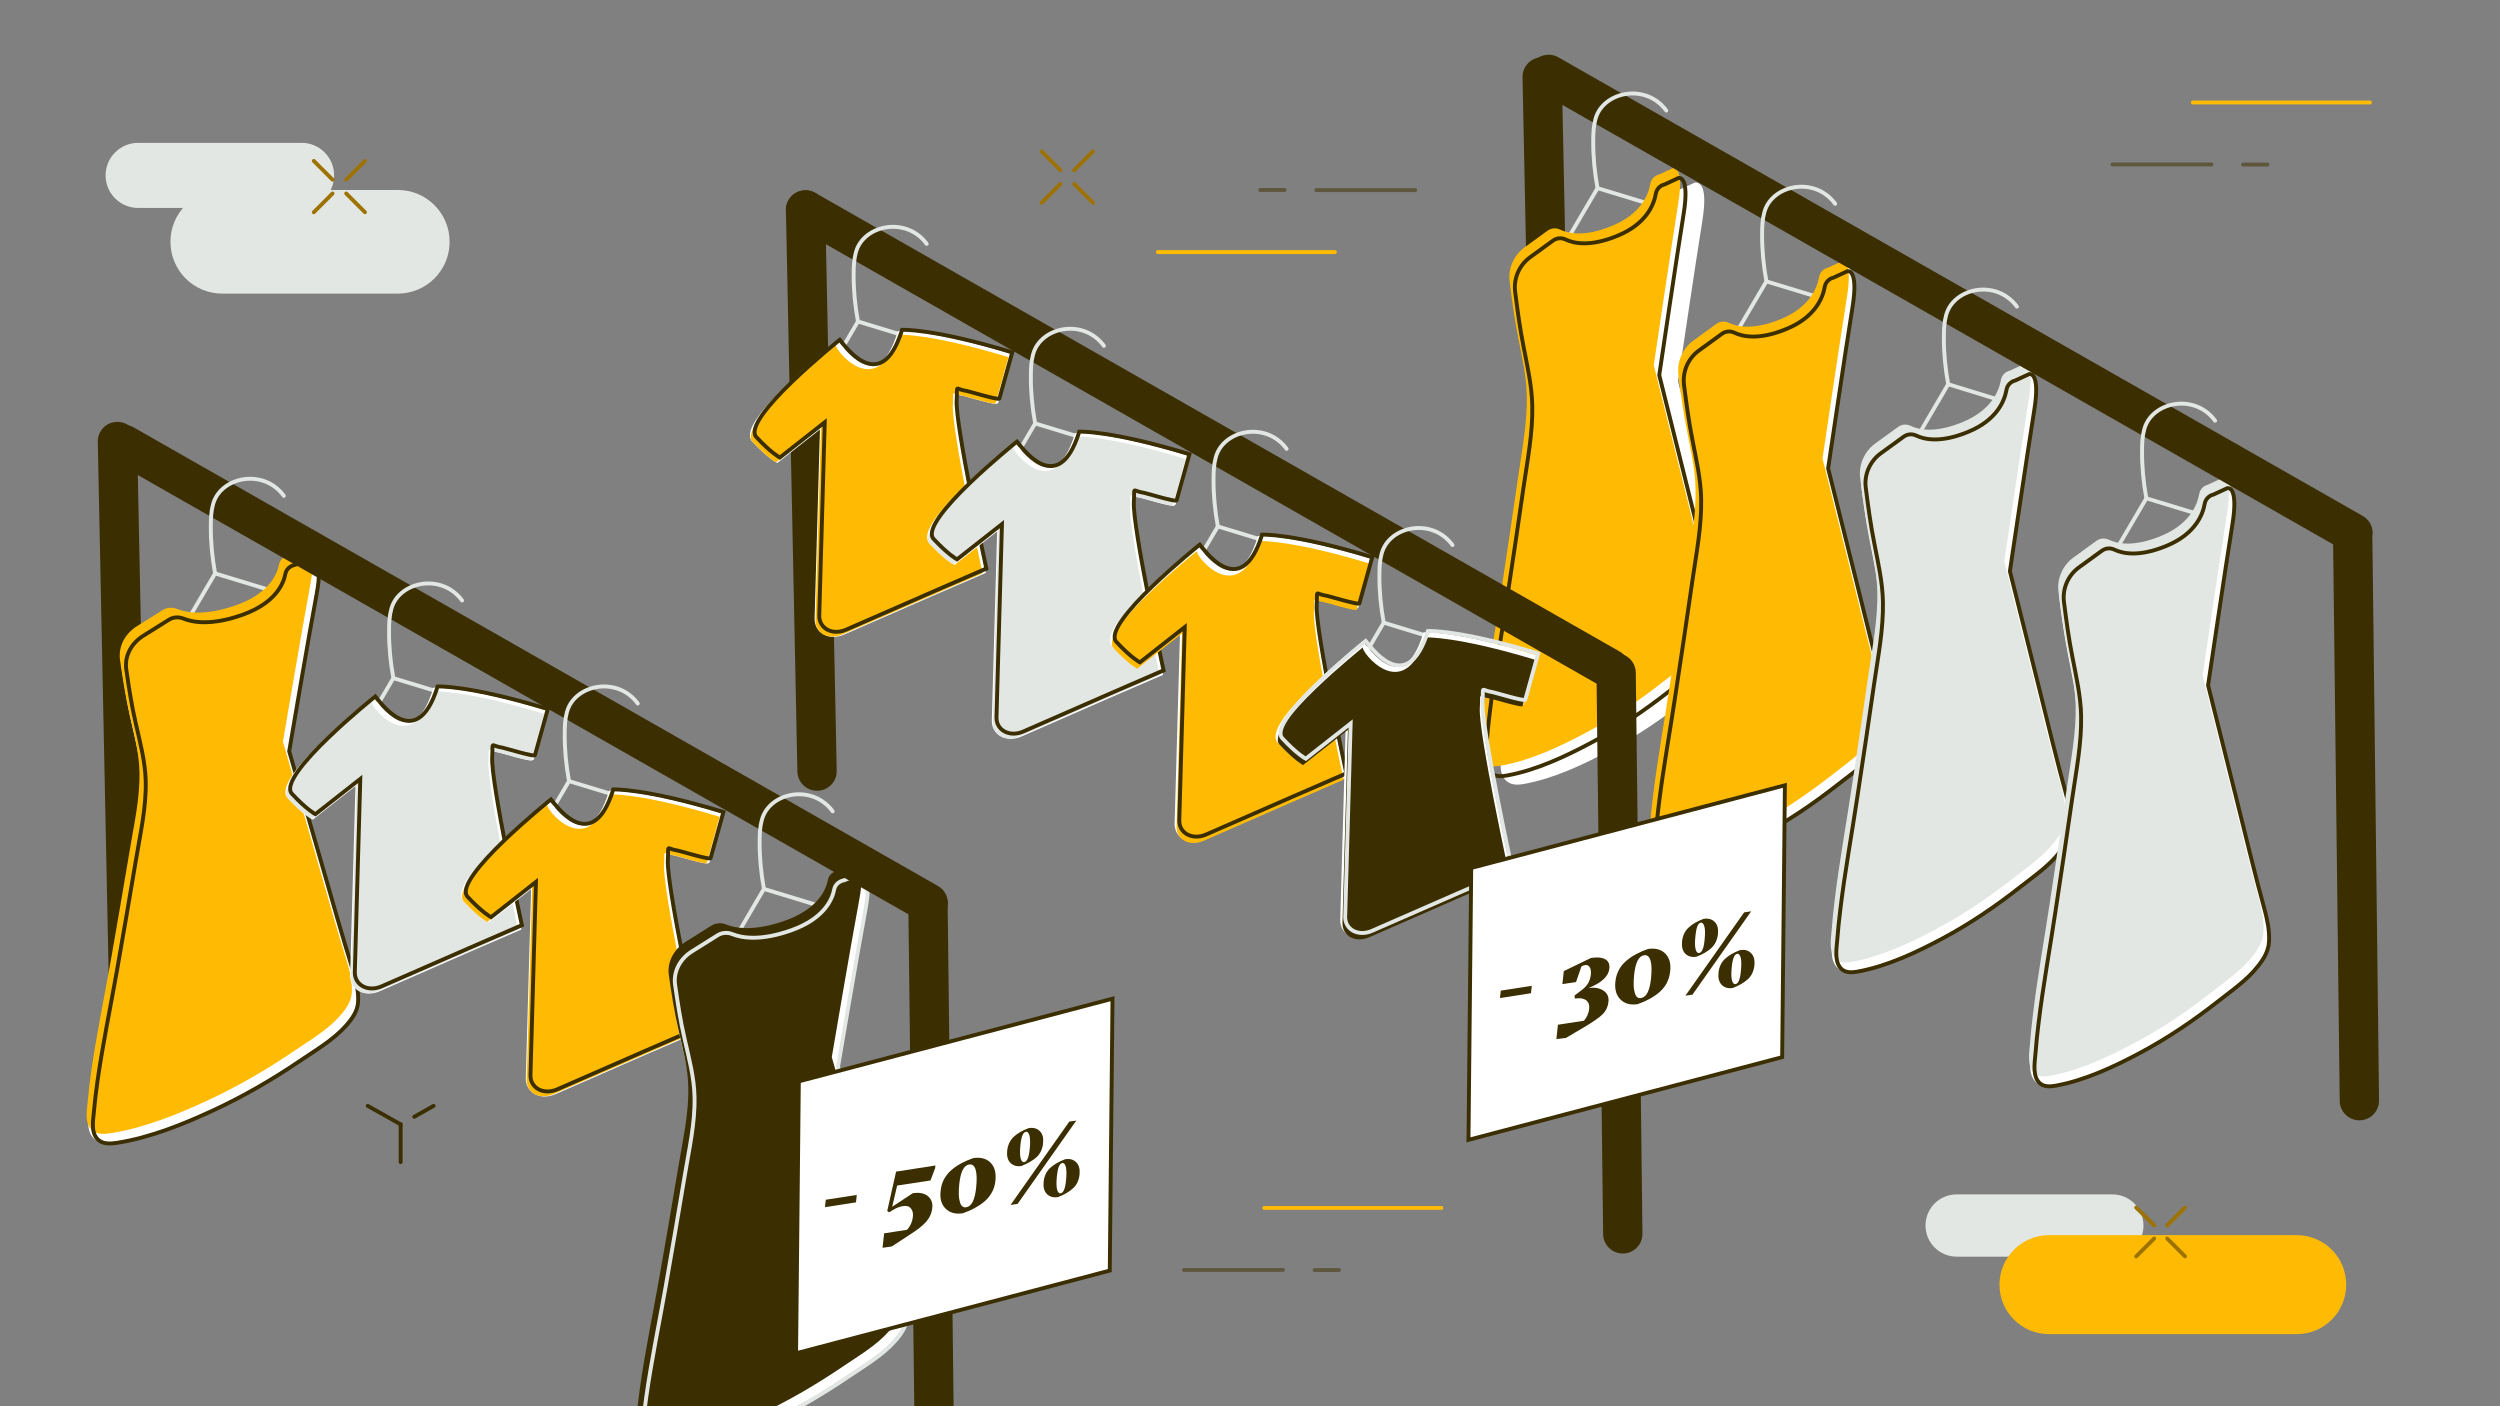 <svg width="1920" height="1080" viewBox="0 0 1920 1080" fill="none" xmlns="http://www.w3.org/2000/svg">
<rect x="0" y="0" width="1920" height="1080" fill="#808080" stroke="none"/>
<g clip-path="url(#clip0_2738_5212)">
<mask id="mask0_2738_5212" style="mask-type:luminance" maskUnits="userSpaceOnUse" x="-21" y="-23" width="1962" height="1103">
<path d="M1940.3 -22.9H-20.3V1080H1940.3V-22.9Z" fill="white"/>
</mask>
<g mask="url(#mask0_2738_5212)">
<path d="M800 116.3L814.4 130.7" stroke="#9E7200" stroke-width="3" stroke-miterlimit="10" stroke-linecap="round" stroke-linejoin="round"/>
<path d="M825 141.3L839.4 155.7" stroke="#9E7200" stroke-width="3" stroke-miterlimit="10" stroke-linecap="round" stroke-linejoin="round"/>
<path d="M800 155.7L814.4 141.3" stroke="#9E7200" stroke-width="3" stroke-miterlimit="10" stroke-linecap="round" stroke-linejoin="round"/>
<path d="M825 130.7L839.4 116.3" stroke="#9E7200" stroke-width="3" stroke-miterlimit="10" stroke-linecap="round" stroke-linejoin="round"/>
</g>
<mask id="mask1_2738_5212" style="mask-type:luminance" maskUnits="userSpaceOnUse" x="-21" y="-23" width="1962" height="1103">
<path d="M1940.3 -22.9H-20.3V1080H1940.3V-22.9Z" fill="white"/>
</mask>
<g mask="url(#mask1_2738_5212)">
<path d="M1028.3 975.399H1009.6" stroke="#5F563E" stroke-width="3" stroke-miterlimit="10" stroke-linecap="round" stroke-linejoin="round"/>
</g>
<mask id="mask2_2738_5212" style="mask-type:luminance" maskUnits="userSpaceOnUse" x="-21" y="-23" width="1962" height="1103">
<path d="M1940.3 -22.9H-20.3V1080H1940.3V-22.9Z" fill="white"/>
</mask>
<g mask="url(#mask2_2738_5212)">
<path d="M1107 927.699H971" stroke="#FFBB04" stroke-width="3" stroke-miterlimit="10" stroke-linecap="round" stroke-linejoin="round"/>
</g>
<mask id="mask3_2738_5212" style="mask-type:luminance" maskUnits="userSpaceOnUse" x="-21" y="-23" width="1962" height="1103">
<path d="M1940.3 -22.9H-20.3V1080H1940.3V-22.9Z" fill="white"/>
</mask>
<g mask="url(#mask3_2738_5212)">
<path d="M985.3 975.3H909.3" stroke="#5F563E" stroke-width="3" stroke-miterlimit="10" stroke-linecap="round" stroke-linejoin="round"/>
</g>
<mask id="mask4_2738_5212" style="mask-type:luminance" maskUnits="userSpaceOnUse" x="-21" y="-23" width="1962" height="1103">
<path d="M1940.3 -22.9H-20.3V1080H1940.3V-22.9Z" fill="white"/>
</mask>
<g mask="url(#mask4_2738_5212)">
<path d="M1741.5 126.399H1722.7" stroke="#5F563E" stroke-width="3" stroke-miterlimit="10" stroke-linecap="round" stroke-linejoin="round"/>
</g>
<mask id="mask5_2738_5212" style="mask-type:luminance" maskUnits="userSpaceOnUse" x="-21" y="-23" width="1962" height="1103">
<path d="M1940.3 -22.9H-20.3V1080H1940.3V-22.9Z" fill="white"/>
</mask>
<g mask="url(#mask5_2738_5212)">
<path d="M1820.1 78.699H1684.1" stroke="#FFBB04" stroke-width="3" stroke-miterlimit="10" stroke-linecap="round" stroke-linejoin="round"/>
</g>
<mask id="mask6_2738_5212" style="mask-type:luminance" maskUnits="userSpaceOnUse" x="-21" y="-23" width="1962" height="1103">
<path d="M1940.3 -22.9H-20.3V1080H1940.3V-22.9Z" fill="white"/>
</mask>
<g mask="url(#mask6_2738_5212)">
<path d="M1698.4 126.3H1622.4" stroke="#5F563E" stroke-width="3" stroke-miterlimit="10" stroke-linecap="round" stroke-linejoin="round"/>
</g>
<mask id="mask7_2738_5212" style="mask-type:luminance" maskUnits="userSpaceOnUse" x="-21" y="-23" width="1962" height="1103">
<path d="M1940.3 -22.9H-20.3V1080H1940.3V-22.9Z" fill="white"/>
</mask>
<g mask="url(#mask7_2738_5212)">
<path d="M967.8 145.899H986.6" stroke="#5F563E" stroke-width="3" stroke-miterlimit="10" stroke-linecap="round" stroke-linejoin="round"/>
</g>
<mask id="mask8_2738_5212" style="mask-type:luminance" maskUnits="userSpaceOnUse" x="-21" y="-23" width="1962" height="1103">
<path d="M1940.3 -22.9H-20.3V1080H1940.3V-22.9Z" fill="white"/>
</mask>
<g mask="url(#mask8_2738_5212)">
<path d="M889.2 193.6H1025.2" stroke="#FFBB04" stroke-width="3" stroke-miterlimit="10" stroke-linecap="round" stroke-linejoin="round"/>
</g>
<mask id="mask9_2738_5212" style="mask-type:luminance" maskUnits="userSpaceOnUse" x="-21" y="-23" width="1962" height="1103">
<path d="M1940.3 -22.9H-20.3V1080H1940.3V-22.9Z" fill="white"/>
</mask>
<g mask="url(#mask9_2738_5212)">
<path d="M1010.9 146H1086.9" stroke="#5F563E" stroke-width="3" stroke-miterlimit="10" stroke-linecap="round" stroke-linejoin="round"/>
</g>
<mask id="mask10_2738_5212" style="mask-type:luminance" maskUnits="userSpaceOnUse" x="-21" y="-23" width="1962" height="1103">
<path d="M1940.3 -22.9H-20.3V1080H1940.3V-22.9Z" fill="white"/>
</mask>
<g mask="url(#mask10_2738_5212)">
<path d="M1502.7 917.3H1622.3C1635.5 917.3 1646.2 928 1646.2 941.2C1646.2 954.4 1635.5 965.1 1622.3 965.1H1502.7C1489.5 965.1 1478.8 954.4 1478.8 941.2C1478.8 927.9 1489.5 917.3 1502.7 917.3Z" fill="#E3E7E3"/>
</g>
<mask id="mask11_2738_5212" style="mask-type:luminance" maskUnits="userSpaceOnUse" x="-21" y="-23" width="1962" height="1103">
<path d="M1940.3 -22.9H-20.3V1080H1940.3V-22.9Z" fill="white"/>
</mask>
<g mask="url(#mask11_2738_5212)">
<path d="M1573.6 948.6H1763.9C1784.9 948.6 1801.9 965.6 1801.9 986.6C1801.9 1007.6 1784.9 1024.6 1763.9 1024.6H1573.6C1552.6 1024.6 1535.6 1007.6 1535.6 986.6C1535.7 965.6 1552.7 948.6 1573.6 948.6Z" fill="#FFBB04"/>
</g>
<mask id="mask12_2738_5212" style="mask-type:luminance" maskUnits="userSpaceOnUse" x="-21" y="-23" width="1962" height="1103">
<path d="M1940.3 -22.9H-20.3V1080H1940.3V-22.9Z" fill="white"/>
</mask>
<g mask="url(#mask12_2738_5212)">
<path d="M1640.6 927.399L1654.4 941.099" stroke="#9E7200" stroke-width="3" stroke-miterlimit="10" stroke-linecap="round" stroke-linejoin="round"/>
<path d="M1664.4 951.199L1678.1 964.899" stroke="#9E7200" stroke-width="3" stroke-miterlimit="10" stroke-linecap="round" stroke-linejoin="round"/>
<path d="M1640.6 964.899L1654.4 951.199" stroke="#9E7200" stroke-width="3" stroke-miterlimit="10" stroke-linecap="round" stroke-linejoin="round"/>
<path d="M1664.4 941.099L1678.1 927.399" stroke="#9E7200" stroke-width="3" stroke-miterlimit="10" stroke-linecap="round" stroke-linejoin="round"/>
</g>
<mask id="mask13_2738_5212" style="mask-type:luminance" maskUnits="userSpaceOnUse" x="-21" y="-23" width="1962" height="1103">
<path d="M1940.3 -22.9H-20.3V1080H1940.3V-22.9Z" fill="white"/>
</mask>
<g mask="url(#mask13_2738_5212)">
<path d="M106.101 109.699H231.601C245.401 109.699 256.601 120.899 256.601 134.699C256.601 148.499 245.401 159.699 231.601 159.699H106.101C92.301 159.699 81.101 148.499 81.101 134.699C81.101 120.899 92.301 109.699 106.101 109.699Z" fill="#E3E7E3"/>
</g>
<mask id="mask14_2738_5212" style="mask-type:luminance" maskUnits="userSpaceOnUse" x="-21" y="-23" width="1962" height="1103">
<path d="M1940.3 -22.9H-20.3V1080H1940.3V-22.9Z" fill="white"/>
</mask>
<g mask="url(#mask14_2738_5212)">
<path d="M170.7 145.899H305.5C327.5 145.899 345.3 163.699 345.3 185.699C345.3 207.699 327.5 225.499 305.5 225.499H170.7C148.7 225.499 130.9 207.699 130.9 185.699C130.9 163.699 148.7 145.899 170.7 145.899Z" fill="#E3E7E3"/>
</g>
<mask id="mask15_2738_5212" style="mask-type:luminance" maskUnits="userSpaceOnUse" x="-21" y="-23" width="1962" height="1103">
<path d="M1940.3 -22.9H-20.3V1080H1940.3V-22.9Z" fill="white"/>
</mask>
<g mask="url(#mask15_2738_5212)">
<path d="M1193.2 505.1C1185 505.1 1178.2 498.5 1178.1 490.3L1169.3 59.4C1169.1 51 1175.8 44.1 1184.1 44C1184.2 44 1184.3 44 1184.4 44C1192.6 44 1199.4 50.6 1199.5 58.8L1208.3 489.7C1208.5 498.1 1201.8 505 1193.5 505.1C1193.4 505.1 1193.3 505.1 1193.2 505.1Z" fill="#3B2E00"/>
</g>
<mask id="mask16_2738_5212" style="mask-type:luminance" maskUnits="userSpaceOnUse" x="-21" y="-23" width="1962" height="1103">
<path d="M1940.3 -22.9H-20.3V1080H1940.3V-22.9Z" fill="white"/>
</mask>
<g mask="url(#mask16_2738_5212)">
<path d="M1275.5 159.3L1226.9 144.5L1200.9 188.8" stroke="#E3E7E3" stroke-width="3" stroke-miterlimit="10" stroke-linecap="round" stroke-linejoin="round"/>
</g>
<mask id="mask17_2738_5212" style="mask-type:luminance" maskUnits="userSpaceOnUse" x="-21" y="-23" width="1962" height="1103">
<path d="M1940.3 -22.9H-20.3V1080H1940.3V-22.9Z" fill="white"/>
</mask>
<g mask="url(#mask17_2738_5212)">
<path d="M1188.1 202.5L1205.6 189.8C1208.5 187.7 1212.2 187.4 1215.4 189C1221.5 191.9 1234.2 194.8 1255.3 186C1277.6 176.8 1283.2 161.8 1284.6 153.7C1285.2 150.2 1287.9 147.4 1291.4 146.6L1302 141.7C1302 141.7 1310.8 139.2 1305.9 169.5C1301 199.7 1287.2 293.1 1287.2 293.1C1294.6 322.8 1302.1 352.6 1309.5 382.3C1316.4 410 1323 437.6 1330.5 465C1332.7 473.2 1334.5 481.6 1334 490.1C1333.6 497.1 1330.1 503.1 1325.8 508.5C1317.2 519.6 1305.3 527.6 1294.4 536.2C1275.9 550.7 1256.4 563.9 1235.7 575C1215.5 585.8 1192.9 596.5 1170.2 600.6C1166.3 601.3 1161.8 601.6 1158.6 599.2C1152.1 594.3 1154 583.3 1154.6 576.4C1155.2 568.5 1156 560.6 1157 552.7C1160.5 523.7 1165.8 494.9 1170.1 466.1C1174.4 437.4 1178.9 408.1 1183 379.1C1186 358.4 1190.1 337.7 1189.7 316.6C1189.4 301.3 1185.9 286.3 1183 271.3C1180.2 257.3 1178.3 243.1 1176.5 228.9C1175.3 218.7 1179.7 208.5 1188.1 202.5Z" fill="white" stroke="white" stroke-width="3" stroke-miterlimit="10"/>
</g>
<mask id="mask18_2738_5212" style="mask-type:luminance" maskUnits="userSpaceOnUse" x="-21" y="-23" width="1962" height="1103">
<path d="M1940.3 -22.9H-20.3V1080H1940.3V-22.9Z" fill="white"/>
</mask>
<g mask="url(#mask18_2738_5212)">
<path d="M1171 189.9L1188.5 177.2C1191.4 175.1 1195.1 174.8 1198.3 176.4C1204.4 179.3 1217.1 182.2 1238.2 173.4C1260.5 164.2 1266.1 149.2 1267.5 141.1C1268.1 137.6 1270.8 134.8 1274.3 134L1284.9 129.1C1284.9 129.1 1293.7 126.6 1288.8 156.9C1283.9 187.2 1270.1 280.5 1270.1 280.5C1277.5 310.2 1285 340 1292.4 369.7C1299.3 397.4 1305.9 425 1313.4 452.4C1315.6 460.6 1317.4 469 1316.9 477.5C1316.5 484.5 1313 490.5 1308.7 495.9C1300.1 507 1288.2 515 1277.3 523.6C1258.8 538.1 1239.3 551.3 1218.6 562.4C1198.4 573.2 1175.8 583.9 1153.1 588C1149.2 588.7 1144.7 589 1141.5 586.6C1135 581.7 1136.9 570.7 1137.5 563.8C1138.1 555.9 1138.9 548 1139.9 540.1C1143.4 511.1 1148.7 482.3 1153 453.5C1157.3 424.8 1161.8 395.5 1165.9 366.5C1168.9 345.8 1173 325.1 1172.6 304C1172.3 288.7 1168.8 273.7 1165.9 258.7C1163.1 244.7 1161.2 230.5 1159.4 216.3C1158.1 206.2 1162.6 196 1171 189.9Z" fill="#FFBB04"/>
</g>
<mask id="mask19_2738_5212" style="mask-type:luminance" maskUnits="userSpaceOnUse" x="-21" y="-23" width="1962" height="1103">
<path d="M1940.3 -22.9H-20.3V1080H1940.3V-22.9Z" fill="white"/>
</mask>
<g mask="url(#mask19_2738_5212)">
<path d="M1175.2 197.5L1192.7 184.8C1195.6 182.7 1199.3 182.4 1202.5 184C1208.6 186.9 1221.3 189.8 1242.4 181C1264.7 171.8 1270.3 156.8 1271.7 148.7C1272.3 145.2 1275 142.4 1278.5 141.6L1289.1 136.7C1289.1 136.7 1297.9 134.2 1293 164.5C1288.1 194.7 1274.3 288.1 1274.3 288.1C1281.7 317.8 1289.2 347.6 1296.6 377.3C1303.5 405 1310.1 432.6 1317.6 460C1319.8 468.2 1321.6 476.6 1321.1 485.1C1320.7 492.1 1317.2 498.1 1312.9 503.5C1304.3 514.6 1292.4 522.6 1281.5 531.2C1263 545.7 1243.5 558.9 1222.8 570C1202.6 580.8 1180 591.5 1157.3 595.6C1153.4 596.3 1148.9 596.6 1145.7 594.2C1139.2 589.3 1141.1 578.3 1141.7 571.4C1142.3 563.5 1143.1 555.6 1144.1 547.7C1147.6 518.7 1152.9 489.9 1157.2 461.1C1161.5 432.4 1166 403.1 1170.1 374.1C1173.1 353.4 1177.2 332.7 1176.8 311.6C1176.5 296.3 1173 281.3 1170.1 266.3C1167.3 252.3 1165.4 238.1 1163.6 223.9C1162.4 213.7 1166.8 203.6 1175.2 197.5Z" stroke="#3B2E00" stroke-width="3" stroke-miterlimit="10"/>
</g>
<mask id="mask20_2738_5212" style="mask-type:luminance" maskUnits="userSpaceOnUse" x="-21" y="-23" width="1962" height="1103">
<path d="M1940.3 -22.9H-20.3V1080H1940.3V-22.9Z" fill="white"/>
</mask>
<g mask="url(#mask20_2738_5212)">
<path d="M1405.2 230.9L1356.6 216.1L1330.6 260.4" stroke="#E3E7E3" stroke-width="3" stroke-miterlimit="10" stroke-linecap="round" stroke-linejoin="round"/>
</g>
<mask id="mask21_2738_5212" style="mask-type:luminance" maskUnits="userSpaceOnUse" x="-21" y="-23" width="1962" height="1103">
<path d="M1940.3 -22.9H-20.3V1080H1940.3V-22.9Z" fill="white"/>
</mask>
<g mask="url(#mask21_2738_5212)">
<path d="M1303 267.099L1320.5 254.399C1323.4 252.299 1327.1 251.999 1330.3 253.599C1336.4 256.499 1349.1 259.399 1370.2 250.599C1392.5 241.399 1398.1 226.399 1399.5 218.299C1400.1 214.799 1402.8 211.999 1406.3 211.199L1416.9 206.299C1416.9 206.299 1425.7 203.799 1420.8 234.099C1415.9 264.299 1402.1 357.699 1402.1 357.699C1409.5 387.399 1417 417.199 1424.4 446.899C1431.3 474.599 1437.9 502.199 1445.4 529.599C1447.6 537.799 1449.4 546.199 1448.9 554.699C1448.5 561.699 1445 567.699 1440.7 573.099C1432.1 584.199 1420.2 592.199 1409.3 600.799C1390.8 615.299 1371.3 628.499 1350.6 639.599C1330.4 650.399 1307.8 661.099 1285.1 665.199C1281.2 665.899 1276.7 666.199 1273.5 663.799C1267 658.899 1268.9 647.899 1269.5 640.999C1270.1 633.099 1270.9 625.199 1271.9 617.299C1275.4 588.299 1280.7 559.499 1285 530.699C1289.3 501.999 1293.8 472.699 1297.9 443.699C1300.9 422.999 1305 402.299 1304.6 381.199C1304.3 365.899 1300.8 350.899 1297.9 335.899C1295.1 321.899 1293.2 307.699 1291.4 293.499C1290.2 283.399 1294.6 273.199 1303 267.099Z" fill="white" stroke="white" stroke-width="3" stroke-miterlimit="10"/>
</g>
<mask id="mask22_2738_5212" style="mask-type:luminance" maskUnits="userSpaceOnUse" x="-21" y="-23" width="1962" height="1103">
<path d="M1940.3 -22.9H-20.3V1080H1940.3V-22.9Z" fill="white"/>
</mask>
<g mask="url(#mask22_2738_5212)">
<path d="M1300.6 261.5L1318.1 248.8C1321 246.7 1324.7 246.4 1327.9 248C1334 250.9 1346.7 253.8 1367.8 245C1390.1 235.8 1395.7 220.8 1397.1 212.7C1397.7 209.2 1400.4 206.4 1403.9 205.6L1414.5 200.7C1414.5 200.7 1423.3 198.2 1418.4 228.5C1413.5 258.7 1399.7 352.1 1399.7 352.1C1407.1 381.8 1414.6 411.6 1422 441.3C1428.9 469 1435.5 496.6 1443 524C1445.2 532.2 1447 540.6 1446.5 549.1C1446.1 556.1 1442.6 562.1 1438.3 567.5C1429.7 578.6 1417.8 586.6 1406.9 595.2C1388.4 609.7 1368.9 622.9 1348.2 634C1328 644.8 1305.4 655.5 1282.7 659.6C1278.8 660.3 1274.3 660.6 1271.1 658.2C1264.6 653.3 1266.5 642.3 1267.1 635.4C1267.7 627.5 1268.5 619.6 1269.5 611.7C1273 582.7 1278.3 553.9 1282.6 525.1C1286.9 496.4 1291.4 467.1 1295.5 438.1C1298.5 417.4 1302.6 396.7 1302.2 375.6C1301.9 360.3 1298.4 345.3 1295.5 330.3C1292.7 316.3 1290.8 302.1 1289 287.9C1287.8 277.7 1292.2 267.6 1300.6 261.5Z" fill="#FFBB04"/>
</g>
<mask id="mask23_2738_5212" style="mask-type:luminance" maskUnits="userSpaceOnUse" x="-21" y="-23" width="1962" height="1103">
<path d="M1940.3 -22.9H-20.3V1080H1940.3V-22.9Z" fill="white"/>
</mask>
<g mask="url(#mask23_2738_5212)">
<path d="M1304.9 269.099L1322.4 256.399C1325.3 254.299 1329 253.999 1332.2 255.599C1338.3 258.499 1351 261.399 1372.1 252.599C1394.4 243.399 1400 228.399 1401.4 220.299C1402 216.799 1404.7 213.999 1408.2 213.199L1418.8 208.299C1418.8 208.299 1427.6 205.799 1422.7 236.099C1417.8 266.299 1404 359.699 1404 359.699C1411.4 389.399 1418.9 419.199 1426.3 448.899C1433.2 476.599 1439.8 504.199 1447.3 531.599C1449.5 539.799 1451.3 548.199 1450.8 556.699C1450.4 563.699 1446.9 569.699 1442.6 575.099C1434 586.199 1422.1 594.199 1411.2 602.799C1392.7 617.299 1373.2 630.499 1352.5 641.599C1332.3 652.399 1309.7 663.099 1287 667.199C1283.1 667.899 1278.6 668.199 1275.4 665.799C1268.9 660.899 1270.8 649.899 1271.4 642.999C1272 635.099 1272.8 627.199 1273.8 619.299C1277.3 590.299 1282.6 561.499 1286.9 532.699C1291.2 503.999 1295.7 474.699 1299.8 445.699C1302.8 424.999 1306.9 404.299 1306.5 383.199C1306.2 367.899 1302.7 352.899 1299.8 337.899C1297 323.899 1295.1 309.699 1293.3 295.499C1292.1 285.299 1296.5 275.099 1304.9 269.099Z" stroke="#3B2E00" stroke-width="3" stroke-miterlimit="10"/>
</g>
<mask id="mask24_2738_5212" style="mask-type:luminance" maskUnits="userSpaceOnUse" x="-21" y="-23" width="1962" height="1103">
<path d="M1940.3 -22.9H-20.3V1080H1940.3V-22.9Z" fill="white"/>
</mask>
<g mask="url(#mask24_2738_5212)">
<path d="M1544.7 310L1496.2 295.1L1470.2 339.5" stroke="#E3E7E3" stroke-width="3" stroke-miterlimit="10" stroke-linecap="round" stroke-linejoin="round"/>
</g>
<mask id="mask25_2738_5212" style="mask-type:luminance" maskUnits="userSpaceOnUse" x="-21" y="-23" width="1962" height="1103">
<path d="M1940.3 -22.9H-20.3V1080H1940.3V-22.9Z" fill="white"/>
</mask>
<g mask="url(#mask25_2738_5212)">
<path d="M1442.5 346.2L1460 333.5C1462.9 331.4 1466.6 331.1 1469.8 332.7C1475.9 335.6 1488.6 338.5 1509.7 329.7C1532 320.5 1537.6 305.5 1539 297.4C1539.6 293.9 1542.3 291.1 1545.8 290.3L1556.4 285.4C1556.4 285.4 1565.2 282.9 1560.3 313.2C1555.4 343.5 1541.6 436.8 1541.6 436.8C1549 466.5 1556.5 496.3 1563.9 526C1570.8 553.7 1577.4 581.3 1584.9 608.7C1587.1 616.9 1588.9 625.3 1588.4 633.8C1588 640.8 1584.5 646.8 1580.2 652.2C1571.6 663.3 1559.7 671.3 1548.8 679.9C1530.3 694.4 1510.8 707.6 1490.1 718.7C1469.9 729.5 1447.3 740.2 1424.6 744.3C1420.7 745 1416.2 745.3 1413 742.9C1406.5 738 1408.4 727 1409 720.1C1409.6 712.2 1410.4 704.3 1411.4 696.4C1414.9 667.4 1420.2 638.6 1424.5 609.8C1428.8 581.1 1433.3 551.8 1437.4 522.8C1440.4 502.1 1444.5 481.4 1444.1 460.3C1443.8 445 1440.3 430 1437.4 415C1434.6 401 1432.7 386.8 1430.9 372.6C1429.7 362.5 1434.2 352.3 1442.5 346.2Z" fill="white" stroke="white" stroke-width="3" stroke-miterlimit="10"/>
</g>
<mask id="mask26_2738_5212" style="mask-type:luminance" maskUnits="userSpaceOnUse" x="-21" y="-23" width="1962" height="1103">
<path d="M1940.3 -22.9H-20.3V1080H1940.3V-22.9Z" fill="white"/>
</mask>
<g mask="url(#mask26_2738_5212)">
<path d="M1440.2 340.599L1457.7 327.899C1460.6 325.799 1464.3 325.499 1467.5 327.099C1473.6 329.999 1486.3 332.899 1507.4 324.099C1529.7 314.899 1535.3 299.899 1536.7 291.799C1537.3 288.299 1540 285.499 1543.5 284.699L1554.1 279.799C1554.1 279.799 1562.9 277.299 1558 307.599C1553.1 337.799 1539.3 431.199 1539.3 431.199C1546.7 460.899 1554.2 490.699 1561.6 520.399C1568.5 548.099 1575.1 575.699 1582.6 603.099C1584.8 611.299 1586.6 619.699 1586.1 628.199C1585.7 635.199 1582.2 641.199 1577.9 646.599C1569.3 657.699 1557.4 665.699 1546.5 674.299C1528 688.799 1508.5 701.999 1487.8 713.099C1467.6 723.899 1445 734.599 1422.3 738.699C1418.4 739.399 1413.9 739.699 1410.7 737.299C1404.2 732.399 1406.1 721.399 1406.7 714.499C1407.3 706.599 1408.1 698.699 1409.1 690.799C1412.6 661.799 1417.9 632.999 1422.2 604.199C1426.5 575.499 1431 546.199 1435.1 517.199C1438.1 496.499 1442.2 475.799 1441.8 454.699C1441.5 439.399 1438 424.399 1435.1 409.399C1432.3 395.399 1430.4 381.199 1428.6 366.999C1427.4 356.799 1431.8 346.699 1440.2 340.599Z" fill="#E3E7E3"/>
</g>
<mask id="mask27_2738_5212" style="mask-type:luminance" maskUnits="userSpaceOnUse" x="-21" y="-23" width="1962" height="1103">
<path d="M1940.3 -22.9H-20.3V1080H1940.3V-22.9Z" fill="white"/>
</mask>
<g mask="url(#mask27_2738_5212)">
<path d="M1444.5 348.099L1462 335.399C1464.9 333.299 1468.6 332.999 1471.8 334.599C1477.9 337.499 1490.6 340.399 1511.7 331.599C1534 322.399 1539.6 307.399 1541 299.299C1541.6 295.799 1544.3 292.999 1547.8 292.199L1558.4 287.299C1558.4 287.299 1567.2 284.799 1562.3 315.099C1557.4 345.399 1543.6 438.699 1543.6 438.699C1551 468.399 1558.5 498.199 1565.9 527.899C1572.8 555.599 1579.4 583.199 1586.9 610.599C1589.1 618.799 1590.9 627.199 1590.4 635.699C1590 642.699 1586.5 648.699 1582.2 654.099C1573.6 665.199 1561.7 673.199 1550.8 681.799C1532.3 696.299 1512.8 709.499 1492.1 720.599C1471.9 731.399 1449.3 742.099 1426.6 746.199C1422.7 746.899 1418.2 747.199 1415 744.799C1408.5 739.899 1410.4 728.899 1411 721.999C1411.6 714.099 1412.4 706.199 1413.4 698.299C1416.9 669.299 1422.2 640.499 1426.5 611.699C1430.8 582.999 1435.3 553.699 1439.4 524.699C1442.4 503.999 1446.5 483.299 1446.1 462.199C1445.8 446.899 1442.3 431.899 1439.4 416.899C1436.6 402.899 1434.7 388.699 1432.9 374.499C1431.6 364.399 1436.1 354.199 1444.5 348.099Z" stroke="#3B2E00" stroke-width="3" stroke-miterlimit="10"/>
</g>
<mask id="mask28_2738_5212" style="mask-type:luminance" maskUnits="userSpaceOnUse" x="-21" y="-23" width="1962" height="1103">
<path d="M1940.3 -22.9H-20.3V1080H1940.3V-22.9Z" fill="white"/>
</mask>
<g mask="url(#mask28_2738_5212)">
<path d="M1697 397.499L1648.4 382.699L1622.4 426.999" stroke="#E3E7E3" stroke-width="3" stroke-miterlimit="10" stroke-linecap="round" stroke-linejoin="round"/>
</g>
<mask id="mask29_2738_5212" style="mask-type:luminance" maskUnits="userSpaceOnUse" x="-21" y="-23" width="1962" height="1103">
<path d="M1940.3 -22.9H-20.3V1080H1940.3V-22.9Z" fill="white"/>
</mask>
<g mask="url(#mask29_2738_5212)">
<path d="M1594.8 433.799L1612.3 421.099C1615.2 418.999 1618.9 418.699 1622.1 420.299C1628.2 423.199 1640.9 426.099 1662 417.299C1684.3 408.099 1689.9 393.099 1691.3 384.999C1691.9 381.499 1694.6 378.699 1698.1 377.899L1708.7 372.999C1708.7 372.999 1717.5 370.499 1712.6 400.799C1707.7 430.999 1693.9 524.399 1693.9 524.399C1701.3 554.099 1708.8 583.899 1716.2 613.599C1723.1 641.299 1729.7 668.899 1737.2 696.299C1739.4 704.499 1741.2 712.899 1740.7 721.399C1740.3 728.399 1736.8 734.399 1732.5 739.799C1723.9 750.899 1712 758.899 1701.1 767.499C1682.6 781.999 1663.1 795.199 1642.4 806.299C1622.2 817.099 1599.6 827.799 1576.9 831.899C1573 832.599 1568.5 832.899 1565.3 830.499C1558.8 825.599 1560.7 814.599 1561.3 807.699C1561.9 799.799 1562.7 791.899 1563.7 783.999C1567.2 754.999 1572.5 726.199 1576.8 697.399C1581.1 668.699 1585.6 639.399 1589.7 610.399C1592.7 589.699 1596.8 568.999 1596.4 547.899C1596.1 532.599 1592.6 517.599 1589.7 502.599C1586.9 488.599 1585 474.399 1583.2 460.199C1582 449.999 1586.4 439.899 1594.8 433.799Z" fill="white" stroke="white" stroke-width="3" stroke-miterlimit="10"/>
</g>
<mask id="mask30_2738_5212" style="mask-type:luminance" maskUnits="userSpaceOnUse" x="-21" y="-23" width="1962" height="1103">
<path d="M1940.3 -22.9H-20.3V1080H1940.3V-22.9Z" fill="white"/>
</mask>
<g mask="url(#mask30_2738_5212)">
<path d="M1592.5 428.099L1610 415.399C1612.9 413.299 1616.6 412.999 1619.8 414.599C1625.9 417.499 1638.6 420.399 1659.7 411.599C1682 402.399 1687.6 387.399 1689 379.299C1689.6 375.799 1692.3 372.999 1695.8 372.199L1706.4 367.299C1706.4 367.299 1715.2 364.799 1710.3 395.099C1705.4 425.299 1691.6 518.699 1691.6 518.699C1699 548.399 1706.5 578.199 1713.9 607.899C1720.8 635.599 1727.4 663.199 1734.9 690.599C1737.1 698.799 1738.9 707.199 1738.4 715.699C1738 722.699 1734.5 728.699 1730.2 734.099C1721.6 745.199 1709.7 753.199 1698.8 761.799C1680.3 776.299 1660.8 789.499 1640.1 800.599C1619.9 811.399 1597.3 822.099 1574.6 826.199C1570.7 826.899 1566.2 827.199 1563 824.799C1556.5 819.899 1558.4 808.899 1559 801.999C1559.6 794.099 1560.4 786.199 1561.4 778.299C1564.9 749.299 1570.2 720.499 1574.5 691.699C1578.8 662.999 1583.3 633.699 1587.4 604.699C1590.4 583.999 1594.5 563.299 1594.1 542.199C1593.8 526.899 1590.3 511.899 1587.4 496.899C1584.6 482.899 1582.7 468.699 1580.9 454.499C1579.6 444.399 1584.1 434.199 1592.5 428.099Z" fill="#E3E7E3"/>
</g>
<mask id="mask31_2738_5212" style="mask-type:luminance" maskUnits="userSpaceOnUse" x="-21" y="-23" width="1962" height="1103">
<path d="M1940.3 -22.9H-20.3V1080H1940.3V-22.9Z" fill="white"/>
</mask>
<g mask="url(#mask31_2738_5212)">
<path d="M1596.7 435.7L1614.2 423C1617.1 420.9 1620.8 420.6 1624 422.2C1630.1 425.1 1642.8 428 1663.9 419.2C1686.2 410 1691.8 395 1693.2 386.9C1693.8 383.4 1696.5 380.6 1700 379.8L1710.6 374.9C1710.6 374.9 1719.4 372.4 1714.5 402.7C1709.6 432.9 1695.8 526.3 1695.8 526.3C1703.2 556 1710.7 585.8 1718.1 615.5C1725 643.2 1731.6 670.8 1739.1 698.2C1741.3 706.4 1743.1 714.8 1742.6 723.3C1742.2 730.3 1738.7 736.3 1734.4 741.7C1725.8 752.8 1713.9 760.8 1703 769.4C1684.5 783.9 1665 797.1 1644.3 808.2C1624.1 819 1601.5 829.7 1578.8 833.8C1574.9 834.5 1570.4 834.8 1567.2 832.4C1560.7 827.5 1562.6 816.5 1563.2 809.6C1563.8 801.7 1564.6 793.8 1565.6 785.9C1569.1 756.9 1574.4 728.1 1578.7 699.3C1583 670.6 1587.5 641.3 1591.6 612.3C1594.6 591.6 1598.7 570.9 1598.3 549.8C1598 534.5 1594.5 519.5 1591.6 504.5C1588.8 490.5 1586.9 476.3 1585.1 462.1C1583.9 451.9 1588.3 441.8 1596.7 435.7Z" stroke="#3B2E00" stroke-width="3" stroke-miterlimit="10"/>
</g>
<mask id="mask32_2738_5212" style="mask-type:luminance" maskUnits="userSpaceOnUse" x="-21" y="-23" width="1962" height="1103">
<path d="M1940.3 -22.9H-20.3V1080H1940.3V-22.9Z" fill="white"/>
</mask>
<g mask="url(#mask32_2738_5212)">
<path d="M627.5 607.299C619.3 607.299 612.5 600.699 612.4 592.499L603.6 161.599C603.4 153.199 610.1 146.299 618.4 146.199C618.5 146.199 618.6 146.199 618.7 146.199C626.9 146.199 633.7 152.799 633.8 160.999L642.6 591.899C642.8 600.299 636.1 607.199 627.8 607.299C627.7 607.299 627.6 607.299 627.5 607.299Z" fill="#3B2E00"/>
</g>
<mask id="mask33_2738_5212" style="mask-type:luminance" maskUnits="userSpaceOnUse" x="-21" y="-23" width="1962" height="1103">
<path d="M1940.3 -22.9H-20.3V1080H1940.3V-22.9Z" fill="white"/>
</mask>
<g mask="url(#mask33_2738_5212)">
<path d="M1246.3 962.699C1238 962.699 1231.3 955.999 1231.2 947.799L1226.1 516.999C1226 508.599 1232.7 501.799 1241 501.699C1241.1 501.699 1241.1 501.699 1241.2 501.699C1249.5 501.699 1256.2 508.399 1256.3 516.599L1261.4 947.399C1261.5 955.799 1254.8 962.599 1246.5 962.699C1246.4 962.699 1246.4 962.699 1246.3 962.699Z" fill="#3B2E00"/>
</g>
<mask id="mask34_2738_5212" style="mask-type:luminance" maskUnits="userSpaceOnUse" x="-21" y="-23" width="1962" height="1103">
<path d="M1940.3 -22.9H-20.3V1080H1940.3V-22.9Z" fill="white"/>
</mask>
<g mask="url(#mask34_2738_5212)">
<path d="M1812 860.399C1803.7 860.399 1797 853.699 1796.9 845.499L1791.8 414.699C1791.7 406.299 1798.4 399.499 1806.7 399.399C1806.8 399.399 1806.8 399.399 1806.9 399.399C1815.2 399.399 1821.9 406.099 1822 414.299L1827.1 845.099C1827.2 853.499 1820.5 860.299 1812.2 860.399C1812.1 860.399 1812.1 860.399 1812 860.399Z" fill="#3B2E00"/>
</g>
<mask id="mask35_2738_5212" style="mask-type:luminance" maskUnits="userSpaceOnUse" x="-21" y="-23" width="1962" height="1103">
<path d="M1940.3 -22.9H-20.3V1080H1940.3V-22.9Z" fill="white"/>
</mask>
<g mask="url(#mask35_2738_5212)">
<path d="M99 785.1C90.8 785.1 84 778.5 83.9 770.3L75.1 339.4C74.9 331 81.6 324.1 89.9 324C90 324 90.1 324 90.2 324C98.4 324 105.2 330.6 105.3 338.8L114.1 769.7C114.3 778.1 107.6 785 99.3 785.1C99.2 785.1 99.1 785.1 99 785.1Z" fill="#3B2E00"/>
</g>
<mask id="mask36_2738_5212" style="mask-type:luminance" maskUnits="userSpaceOnUse" x="-21" y="-23" width="1962" height="1103">
<path d="M1940.3 -22.9H-20.3V1080H1940.3V-22.9Z" fill="white"/>
</mask>
<g mask="url(#mask36_2738_5212)">
<path d="M717.801 1140.5C709.501 1140.5 702.801 1133.8 702.701 1125.6L697.601 694.8C697.501 686.4 704.201 679.6 712.501 679.5C712.601 679.5 712.601 679.5 712.701 679.5C721.001 679.5 727.701 686.2 727.801 694.4L732.901 1125.2C733.001 1133.6 726.301 1140.4 718.001 1140.5C717.901 1140.5 717.901 1140.5 717.801 1140.5Z" fill="#3B2E00"/>
</g>
<mask id="mask37_2738_5212" style="mask-type:luminance" maskUnits="userSpaceOnUse" x="-21" y="-23" width="1962" height="1103">
<path d="M1940.3 -22.9H-20.3V1080H1940.3V-22.9Z" fill="white"/>
</mask>
<g mask="url(#mask37_2738_5212)">
<path d="M707.4 261.699L658.9 246.899L632.9 291.199" stroke="#E3E7E3" stroke-width="3" stroke-miterlimit="10" stroke-linecap="round" stroke-linejoin="round"/>
</g>
<mask id="mask38_2738_5212" style="mask-type:luminance" maskUnits="userSpaceOnUse" x="-21" y="-23" width="1962" height="1103">
<path d="M1940.3 -22.9H-20.3V1080H1940.3V-22.9Z" fill="white"/>
</mask>
<g mask="url(#mask38_2738_5212)">
<path d="M755.4 439C753.7 439.6 683.8 470.2 647.7 486C637.2 490.6 626.9 485.1 627.1 475.1L631.3 326.7L596.8 353.8C596.8 353.8 590 350.2 578.8 338.1C566.3 324.6 642.9 263.3 642.9 263.3C644.5 265 674.1 309.4 690.7 255.7C690.7 255.7 714.8 254.6 775.3 273L765.4 308.5C765.2 310 741.9 302.9 740.5 302.7C730.7 301.3 733.4 296.9 732.6 309.8C731.5 328.9 755.4 439 755.4 439Z" fill="white" stroke="white" stroke-width="3" stroke-miterlimit="10"/>
</g>
<mask id="mask39_2738_5212" style="mask-type:luminance" maskUnits="userSpaceOnUse" x="-21" y="-23" width="1962" height="1103">
<path d="M1940.3 -22.9H-20.3V1080H1940.3V-22.9Z" fill="white"/>
</mask>
<g mask="url(#mask39_2738_5212)">
<path d="M754.6 440.3C752.9 440.9 683 471.5 646.9 487.3C636.4 491.9 626.1 486.4 626.3 476.4L630.5 328L596 355.1C596 355.1 589.2 351.5 578 339.4C565.5 325.9 642.1 264.6 642.1 264.6C639.3 266.6 673.3 310.7 689.9 257C689.9 257 714 255.9 774.5 274.3L764.6 309.8C764.4 311.3 741.1 304.2 739.7 304C729.9 302.6 732.6 298.2 731.8 311.1C730.7 330.2 754.6 440.3 754.6 440.3Z" fill="#FFBB04"/>
</g>
<mask id="mask40_2738_5212" style="mask-type:luminance" maskUnits="userSpaceOnUse" x="-21" y="-23" width="1962" height="1103">
<path d="M1940.3 -22.9H-20.3V1080H1940.3V-22.9Z" fill="white"/>
</mask>
<g mask="url(#mask40_2738_5212)">
<path d="M757.5 436.6C755.8 437.2 685.9 467.8 649.8 483.6C639.3 488.2 629 482.7 629.2 472.7L633.4 324.3L598.9 351.4C598.9 351.4 592.1 347.8 580.9 335.7C568.4 322.2 645 260.9 645 260.9C646.6 262.6 676.2 307 692.8 253.3C692.8 253.3 716.9 252.2 777.4 270.6L767.5 306.1C767.3 307.6 744 300.5 742.6 300.3C732.8 298.9 735.5 294.5 734.7 307.4C733.6 326.5 757.5 436.6 757.5 436.6Z" stroke="#3B2E00" stroke-width="3" stroke-miterlimit="10"/>
</g>
<mask id="mask41_2738_5212" style="mask-type:luminance" maskUnits="userSpaceOnUse" x="-21" y="-23" width="1962" height="1103">
<path d="M1940.3 -22.9H-20.3V1080H1940.3V-22.9Z" fill="white"/>
</mask>
<g mask="url(#mask41_2738_5212)">
<path d="M843.6 339.999L795 325.199L769 369.499" stroke="#E3E7E3" stroke-width="3" stroke-miterlimit="10" stroke-linecap="round" stroke-linejoin="round"/>
</g>
<mask id="mask42_2738_5212" style="mask-type:luminance" maskUnits="userSpaceOnUse" x="-21" y="-23" width="1962" height="1103">
<path d="M1940.3 -22.9H-20.3V1080H1940.3V-22.9Z" fill="white"/>
</mask>
<g mask="url(#mask42_2738_5212)">
<path d="M891.5 517.3C889.8 517.9 819.9 548.5 783.8 564.3C773.3 568.9 763 563.4 763.2 553.4L767.4 405L732.9 432.1C732.9 432.1 726.1 428.5 714.9 416.4C702.4 402.9 779 341.6 779 341.6C780.6 343.3 810.2 387.7 826.8 334C826.8 334 850.9 332.9 911.4 351.3L901.5 386.8C901.3 388.3 878 381.2 876.6 381C866.8 379.6 869.5 375.2 868.7 388.1C867.6 407.2 891.5 517.3 891.5 517.3Z" fill="white" stroke="white" stroke-width="3" stroke-miterlimit="10"/>
</g>
<mask id="mask43_2738_5212" style="mask-type:luminance" maskUnits="userSpaceOnUse" x="-21" y="-23" width="1962" height="1103">
<path d="M1940.3 -22.9H-20.3V1080H1940.3V-22.9Z" fill="white"/>
</mask>
<g mask="url(#mask43_2738_5212)">
<path d="M890.701 518.5C889.001 519.1 819.101 549.7 783.001 565.5C772.501 570.1 762.201 564.6 762.401 554.6L766.601 406.2L732.101 433.3C732.101 433.3 725.301 429.7 714.101 417.6C701.601 404.1 778.201 342.8 778.201 342.8C775.401 344.8 809.401 388.9 826.001 335.2C826.001 335.2 850.1 334.1 910.6 352.5L900.701 388C900.501 389.5 877.201 382.4 875.801 382.2C866.001 380.8 868.701 376.4 867.901 389.3C866.801 408.5 890.701 518.5 890.701 518.5Z" fill="#E3E7E3"/>
</g>
<mask id="mask44_2738_5212" style="mask-type:luminance" maskUnits="userSpaceOnUse" x="-21" y="-23" width="1962" height="1103">
<path d="M1940.3 -22.9H-20.3V1080H1940.3V-22.9Z" fill="white"/>
</mask>
<g mask="url(#mask44_2738_5212)">
<path d="M893.6 514.8C891.9 515.4 822 546 785.9 561.8C775.4 566.4 765.1 560.9 765.3 550.9L769.5 402.5L735 429.6C735 429.6 728.2 426 717 413.9C704.5 400.4 781.1 339.1 781.1 339.1C782.7 340.8 812.3 385.2 828.9 331.5C828.9 331.5 853 330.4 913.5 348.8L903.6 384.3C903.4 385.8 880.1 378.7 878.7 378.5C868.9 377.1 871.6 372.7 870.8 385.6C869.7 404.8 893.6 514.8 893.6 514.8Z" stroke="#3B2E00" stroke-width="3" stroke-miterlimit="10"/>
</g>
<mask id="mask45_2738_5212" style="mask-type:luminance" maskUnits="userSpaceOnUse" x="-21" y="-23" width="1962" height="1103">
<path d="M1940.3 -22.9H-20.3V1080H1940.3V-22.9Z" fill="white"/>
</mask>
<g mask="url(#mask45_2738_5212)">
<path d="M983.9 419.1L935.3 404.3L909.3 448.6" stroke="#E3E7E3" stroke-width="3" stroke-miterlimit="10" stroke-linecap="round" stroke-linejoin="round"/>
</g>
<mask id="mask46_2738_5212" style="mask-type:luminance" maskUnits="userSpaceOnUse" x="-21" y="-23" width="1962" height="1103">
<path d="M1940.3 -22.9H-20.3V1080H1940.3V-22.9Z" fill="white"/>
</mask>
<g mask="url(#mask46_2738_5212)">
<path d="M1031.9 596.399C1030.2 596.999 960.3 627.599 924.2 643.399C913.7 647.999 903.4 642.499 903.6 632.499L907.8 484.099L873.3 511.199C873.3 511.199 866.5 507.599 855.3 495.499C842.8 481.999 919.4 420.699 919.4 420.699C921 422.399 950.6 466.799 967.2 413.099C967.2 413.099 991.3 411.999 1051.8 430.399L1041.9 465.899C1041.7 467.399 1018.4 460.299 1017 460.099C1007.2 458.699 1009.9 454.299 1009.1 467.199C1007.9 486.299 1031.9 596.399 1031.9 596.399Z" fill="white" stroke="white" stroke-width="3" stroke-miterlimit="10"/>
</g>
<mask id="mask47_2738_5212" style="mask-type:luminance" maskUnits="userSpaceOnUse" x="-21" y="-23" width="1962" height="1103">
<path d="M1940.3 -22.9H-20.3V1080H1940.3V-22.9Z" fill="white"/>
</mask>
<g mask="url(#mask47_2738_5212)">
<path d="M241 123.6L255.4 138" stroke="#9E7200" stroke-width="3" stroke-miterlimit="10" stroke-linecap="round" stroke-linejoin="round"/>
<path d="M265.9 148.6L280.3 163" stroke="#9E7200" stroke-width="3" stroke-miterlimit="10" stroke-linecap="round" stroke-linejoin="round"/>
<path d="M241 163L255.4 148.6" stroke="#9E7200" stroke-width="3" stroke-miterlimit="10" stroke-linecap="round" stroke-linejoin="round"/>
<path d="M265.9 138L280.3 123.6" stroke="#9E7200" stroke-width="3" stroke-miterlimit="10" stroke-linecap="round" stroke-linejoin="round"/>
</g>
<mask id="mask48_2738_5212" style="mask-type:luminance" maskUnits="userSpaceOnUse" x="-21" y="-23" width="1962" height="1103">
<path d="M1940.3 -22.9H-20.3V1080H1940.3V-22.9Z" fill="white"/>
</mask>
<g mask="url(#mask48_2738_5212)">
<path d="M282.4 849.3L307.7 863.5" stroke="#3B2E00" stroke-width="3" stroke-miterlimit="10" stroke-linecap="round" stroke-linejoin="round"/>
<path d="M333.001 849.3L318.101 857.7" stroke="#3B2E00" stroke-width="3" stroke-miterlimit="10" stroke-linecap="round" stroke-linejoin="round"/>
<path d="M307.7 863.5V892.5" stroke="#3B2E00" stroke-width="3" stroke-miterlimit="10" stroke-linecap="round" stroke-linejoin="round"/>
</g>
<mask id="mask49_2738_5212" style="mask-type:luminance" maskUnits="userSpaceOnUse" x="-21" y="-23" width="1962" height="1103">
<path d="M1940.3 -22.9H-20.3V1080H1940.3V-22.9Z" fill="white"/>
</mask>
<g mask="url(#mask49_2738_5212)">
<path d="M1031.9 598.8C1030.2 599.4 960.3 630 924.2 645.8C913.7 650.4 903.4 644.9 903.6 634.9L907.8 486.5L873.3 513.6C873.3 513.6 866.5 510 855.3 497.9C842.8 484.4 919.4 423.1 919.4 423.1C916.6 425.1 950.6 469.2 967.2 415.5C967.2 415.5 991.3 414.4 1051.8 432.8L1041.9 468.3C1041.7 469.8 1018.4 462.7 1017 462.5C1007.2 461.1 1009.9 456.7 1009.1 469.6C1007.9 488.8 1031.9 598.8 1031.9 598.8Z" fill="#FFBB04"/>
</g>
<mask id="mask50_2738_5212" style="mask-type:luminance" maskUnits="userSpaceOnUse" x="-21" y="-23" width="1962" height="1103">
<path d="M1940.3 -22.9H-20.3V1080H1940.3V-22.9Z" fill="white"/>
</mask>
<g mask="url(#mask50_2738_5212)">
<path d="M1034 593.899C1032.3 594.499 962.4 625.099 926.3 640.899C915.8 645.499 905.5 639.999 905.7 629.999L909.9 481.599L875.4 508.699C875.4 508.699 868.6 505.099 857.4 492.999C844.9 479.499 921.5 418.199 921.5 418.199C923.1 419.899 952.7 464.299 969.3 410.599C969.3 410.599 993.4 409.499 1053.9 427.899L1044 463.399C1043.8 464.899 1020.5 457.799 1019.1 457.599C1009.3 456.199 1012 451.799 1011.2 464.699C1010 483.799 1034 593.899 1034 593.899Z" stroke="#3B2E00" stroke-width="3" stroke-miterlimit="10"/>
</g>
<mask id="mask51_2738_5212" style="mask-type:luminance" maskUnits="userSpaceOnUse" x="-21" y="-23" width="1962" height="1103">
<path d="M1940.3 -22.9H-20.3V1080H1940.3V-22.9Z" fill="white"/>
</mask>
<g mask="url(#mask51_2738_5212)">
<path d="M1111.3 493.099L1062.7 478.199L1036.7 522.599" stroke="#E3E7E3" stroke-width="3" stroke-miterlimit="10" stroke-linecap="round" stroke-linejoin="round"/>
</g>
<mask id="mask52_2738_5212" style="mask-type:luminance" maskUnits="userSpaceOnUse" x="-21" y="-23" width="1962" height="1103">
<path d="M1940.3 -22.9H-20.3V1080H1940.3V-22.9Z" fill="white"/>
</mask>
<g mask="url(#mask52_2738_5212)">
<path d="M1159.1 670.399C1157.4 670.999 1087.5 701.599 1051.4 717.399C1040.9 721.999 1030.6 716.499 1030.8 706.499L1035 558.099L1000.5 585.199C1000.5 585.199 993.7 581.599 982.5 569.499C970 555.999 1046.6 494.699 1046.6 494.699C1048.2 496.399 1077.8 540.799 1094.4 487.099C1094.4 487.099 1118.5 485.999 1179 504.399L1169.1 539.899C1168.9 541.399 1145.6 534.299 1144.2 534.099C1134.4 532.699 1137.1 528.299 1136.3 541.199C1135.2 560.299 1159.1 670.399 1159.1 670.399Z" fill="white" stroke="white" stroke-width="3" stroke-miterlimit="10"/>
</g>
<mask id="mask53_2738_5212" style="mask-type:luminance" maskUnits="userSpaceOnUse" x="-21" y="-23" width="1962" height="1103">
<path d="M1940.3 -22.9H-20.3V1080H1940.3V-22.9Z" fill="white"/>
</mask>
<g mask="url(#mask53_2738_5212)">
<path d="M1159.3 672.8C1157.6 673.4 1087.7 704 1051.6 719.8C1041.1 724.4 1030.8 718.9 1031 708.9L1035.2 560.5L1000.7 587.6C1000.7 587.6 993.9 584 982.7 571.9C970.2 558.4 1046.8 497.1 1046.8 497.1C1044 499.1 1078 543.2 1094.6 489.5C1094.6 489.5 1118.7 488.4 1179.2 506.8L1169.3 542.3C1169.1 543.8 1145.8 536.7 1144.4 536.5C1134.6 535.1 1137.3 530.7 1136.5 543.6C1135.3 562.7 1159.3 672.8 1159.3 672.8Z" fill="#3B2E00"/>
</g>
<mask id="mask54_2738_5212" style="mask-type:luminance" maskUnits="userSpaceOnUse" x="-21" y="-23" width="1962" height="1103">
<path d="M1940.3 -22.9H-20.3V1080H1940.3V-22.9Z" fill="white"/>
</mask>
<g mask="url(#mask54_2738_5212)">
<path d="M1161.4 667.899C1159.7 668.499 1089.8 699.099 1053.7 714.899C1043.2 719.499 1032.9 713.999 1033.1 703.999L1037.3 555.599L1002.8 582.699C1002.8 582.699 996 579.099 984.8 566.999C972.3 553.499 1048.9 492.199 1048.9 492.199C1050.5 493.899 1080.1 538.299 1096.7 484.599C1096.7 484.599 1120.8 483.499 1181.3 501.899L1171.4 537.399C1171.2 538.899 1147.9 531.799 1146.5 531.599C1136.7 530.199 1139.4 525.799 1138.6 538.699C1137.4 557.799 1161.4 667.899 1161.4 667.899Z" stroke="#E3E7E3" stroke-width="3" stroke-miterlimit="10"/>
</g>
<mask id="mask55_2738_5212" style="mask-type:luminance" maskUnits="userSpaceOnUse" x="-21" y="-23" width="1962" height="1103">
<path d="M1940.3 -22.9H-20.3V1080H1940.3V-22.9Z" fill="white"/>
</mask>
<g mask="url(#mask55_2738_5212)">
<path d="M213.8 455.199L165.2 440.399L139.2 484.699" stroke="#E3E7E3" stroke-width="3" stroke-miterlimit="10" stroke-linecap="round" stroke-linejoin="round"/>
</g>
<mask id="mask56_2738_5212" style="mask-type:luminance" maskUnits="userSpaceOnUse" x="-21" y="-23" width="1962" height="1103">
<path d="M1940.3 -22.9H-20.3V1080H1940.3V-22.9Z" fill="white"/>
</mask>
<g mask="url(#mask56_2738_5212)">
<path d="M107.8 486.499L127.6 474.099C130.8 472.099 135.1 471.799 138.7 473.299C145.6 476.099 160 478.899 183.9 470.399C209.2 461.399 215.5 446.799 217 438.799C217.7 435.299 220.8 432.599 224.7 431.899L236.6 427.099C236.6 427.099 246.6 424.699 241 454.299C235.5 483.699 220 575.099 220 575.099C228.4 604.199 236.8 633.299 245.2 662.299C253 689.299 260.5 716.299 268.9 743.199C271.4 751.199 273.4 759.499 272.9 767.799C272.5 774.599 268.4 780.499 263.7 785.799C254 796.699 240.6 804.499 228.2 812.899C207.3 827.099 185.2 839.9 161.8 850.799C138.9 861.4 113.4 871.799 87.7 875.799C83.2 876.499 78.2 876.799 74.6 874.4C67.2 869.599 69.4 858.799 70 852.099C70.7 844.399 71.6 836.599 72.7 828.899C76.7 800.599 82.6 772.399 87.6 744.199C92.5 716.099 97.5 687.499 102.2 659.199C105.5 638.899 110.3 618.699 109.8 598.099C109.5 583.099 105.5 568.399 102.2 553.799C99 540.099 96.9 526.199 94.9 512.399C93.4 502.399 98.4 492.399 107.8 486.499Z" fill="white" stroke="white" stroke-width="3" stroke-miterlimit="10"/>
</g>
<mask id="mask57_2738_5212" style="mask-type:luminance" maskUnits="userSpaceOnUse" x="-21" y="-23" width="1962" height="1103">
<path d="M1940.3 -22.9H-20.3V1080H1940.3V-22.9Z" fill="white"/>
</mask>
<g mask="url(#mask57_2738_5212)">
<path d="M105.201 480.9L125.001 468.5C128.201 466.5 132.501 466.2 136.101 467.7C143.001 470.5 157.401 473.3 181.301 464.8C206.601 455.8 212.901 441.2 214.401 433.2C215.101 429.7 218.201 427 222.101 426.3L234.001 421.5C234.001 421.5 244.001 419.1 238.401 448.7C232.801 478.3 217.301 569.6 217.301 569.6C225.701 598.7 234.101 627.8 242.501 656.8C250.301 683.8 257.801 710.8 266.201 737.7C268.701 745.7 270.701 754 270.201 762.3C269.801 769.1 265.701 775 261.001 780.3C251.301 791.2 237.901 799 225.501 807.4C204.601 821.6 182.501 834.4 159.101 845.3C136.201 855.9 110.701 866.3 85.001 870.3C80.501 871 75.501 871.3 71.9 868.9C64.501 864.1 66.701 853.3 67.3 846.6C68.001 838.9 68.9 831.2 70.001 823.5C74.001 795.2 79.9 767 84.9 738.8C89.8 710.7 94.8 682.1 99.501 653.8C102.801 633.5 107.601 613.3 107.101 592.7C106.801 577.7 102.801 563 99.501 548.4C96.3 534.7 94.201 520.8 92.201 507C90.701 496.8 95.701 486.9 105.201 480.9Z" fill="#FFBB04"/>
</g>
<mask id="mask58_2738_5212" style="mask-type:luminance" maskUnits="userSpaceOnUse" x="-21" y="-23" width="1962" height="1103">
<path d="M1940.3 -22.9H-20.3V1080H1940.3V-22.9Z" fill="white"/>
</mask>
<g mask="url(#mask58_2738_5212)">
<path d="M110 488.299L129.8 475.899C133 473.899 137.3 473.599 140.9 475.099C147.8 477.899 162.2 480.699 186.1 472.199C211.4 463.199 217.7 448.599 219.2 440.599C219.9 437.099 223 434.399 226.9 433.699L238.8 428.899C238.8 428.899 248.8 426.499 243.2 456.099C237.6 485.699 222.1 576.999 222.1 576.999C230.5 606.099 238.9 635.199 247.3 664.199C255.1 691.199 262.6 718.199 271 745.099C273.5 753.099 275.5 761.399 275 769.699C274.6 776.499 270.5 782.399 265.8 787.699C256.1 798.599 242.7 806.399 230.3 814.799C209.4 828.999 187.3 841.799 163.9 852.699C141 863.299 115.5 873.699 89.8 877.699C85.3 878.399 80.3 878.699 76.7 876.299C69.3 871.499 71.5 860.699 72.1 853.999C72.8 846.299 73.7 838.499 74.8 830.799C78.8 802.499 84.7 774.299 89.7 746.099C94.6 717.999 99.6 689.399 104.3 661.099C107.6 640.799 112.4 620.599 111.9 599.999C111.6 584.999 107.6 570.299 104.3 555.699C101.1 541.999 99 528.099 97 514.299C95.5 504.199 100.5 494.299 110 488.299Z" stroke="#3B2E00" stroke-width="3" stroke-miterlimit="10"/>
</g>
<mask id="mask59_2738_5212" style="mask-type:luminance" maskUnits="userSpaceOnUse" x="-21" y="-23" width="1962" height="1103">
<path d="M1940.3 -22.9H-20.3V1080H1940.3V-22.9Z" fill="white"/>
</mask>
<g mask="url(#mask59_2738_5212)">
<path d="M350.701 535.6L302.101 520.8L276.101 565.1" stroke="#E3E7E3" stroke-width="3" stroke-miterlimit="10" stroke-linecap="round" stroke-linejoin="round"/>
</g>
<mask id="mask60_2738_5212" style="mask-type:luminance" maskUnits="userSpaceOnUse" x="-21" y="-23" width="1962" height="1103">
<path d="M1940.3 -22.9H-20.3V1080H1940.3V-22.9Z" fill="white"/>
</mask>
<g mask="url(#mask60_2738_5212)">
<path d="M398.701 712.899C397.001 713.499 327.101 744.099 291.001 759.899C280.501 764.499 270.201 758.999 270.401 748.999L274.601 600.599L240.101 627.699C240.101 627.699 233.301 624.099 222.101 611.999C209.601 598.499 286.201 537.199 286.201 537.199C287.801 538.899 317.401 583.299 334.001 529.599C334.001 529.599 358.101 528.499 418.601 546.899L408.701 582.399C408.501 583.899 385.201 576.799 383.801 576.599C374.001 575.199 376.701 570.799 375.901 583.699C374.701 602.799 398.701 712.899 398.701 712.899Z" fill="white" stroke="white" stroke-width="3" stroke-miterlimit="10"/>
</g>
<mask id="mask61_2738_5212" style="mask-type:luminance" maskUnits="userSpaceOnUse" x="-21" y="-23" width="1962" height="1103">
<path d="M1940.3 -22.9H-20.3V1080H1940.3V-22.9Z" fill="white"/>
</mask>
<g mask="url(#mask61_2738_5212)">
<path d="M397.9 714.199C396.2 714.799 326.3 745.399 290.2 761.199C279.7 765.799 269.4 760.299 269.6 750.299L273.8 601.899L239.3 628.999C239.3 628.999 232.5 625.399 221.3 613.299C208.8 599.799 285.4 538.499 285.4 538.499C282.6 540.499 316.6 584.599 333.2 530.899C333.2 530.899 357.3 529.799 417.8 548.199L407.9 583.699C407.7 585.199 384.4 578.099 383 577.899C373.2 576.499 375.9 572.099 375.1 584.999C373.9 604.099 397.9 714.199 397.9 714.199Z" fill="#E3E7E3"/>
</g>
<mask id="mask62_2738_5212" style="mask-type:luminance" maskUnits="userSpaceOnUse" x="-21" y="-23" width="1962" height="1103">
<path d="M1940.3 -22.9H-20.3V1080H1940.3V-22.9Z" fill="white"/>
</mask>
<g mask="url(#mask62_2738_5212)">
<path d="M400.8 710.5C399.1 711.1 329.2 741.7 293.1 757.5C282.6 762.1 272.3 756.6 272.5 746.6L276.7 598.2L242.2 625.3C242.2 625.3 235.4 621.7 224.2 609.6C211.7 596.1 288.3 534.8 288.3 534.8C289.9 536.5 319.5 580.9 336.1 527.2C336.1 527.2 360.2 526.1 420.7 544.5L410.8 580C410.6 581.5 387.3 574.4 385.9 574.2C376.1 572.8 378.8 568.4 378 581.3C376.8 600.4 400.8 710.5 400.8 710.5Z" stroke="#3B2E00" stroke-width="3" stroke-miterlimit="10"/>
</g>
<mask id="mask63_2738_5212" style="mask-type:luminance" maskUnits="userSpaceOnUse" x="-21" y="-23" width="1962" height="1103">
<path d="M1940.3 -22.9H-20.3V1080H1940.3V-22.9Z" fill="white"/>
</mask>
<g mask="url(#mask63_2738_5212)">
<path d="M485.6 614.699L437 599.899L411 644.199" stroke="#E3E7E3" stroke-width="3" stroke-miterlimit="10" stroke-linecap="round" stroke-linejoin="round"/>
</g>
<mask id="mask64_2738_5212" style="mask-type:luminance" maskUnits="userSpaceOnUse" x="-21" y="-23" width="1962" height="1103">
<path d="M1940.3 -22.9H-20.3V1080H1940.3V-22.9Z" fill="white"/>
</mask>
<g mask="url(#mask64_2738_5212)">
<path d="M533.6 792C531.9 792.6 462 823.2 425.9 839C415.4 843.6 405.1 838.1 405.3 828.1L409.5 679.7L375 706.8C375 706.8 368.2 703.2 357 691.1C344.5 677.6 421.1 616.3 421.1 616.3C422.7 618 452.3 662.4 468.9 608.7C468.9 608.7 493 607.6 553.5 626L543.6 661.5C543.4 663 520.1 655.9 518.7 655.7C508.9 654.3 511.6 649.9 510.8 662.8C509.7 681.9 533.6 792 533.6 792Z" fill="white" stroke="white" stroke-width="3" stroke-miterlimit="10"/>
</g>
<mask id="mask65_2738_5212" style="mask-type:luminance" maskUnits="userSpaceOnUse" x="-21" y="-23" width="1962" height="1103">
<path d="M1940.3 -22.9H-20.3V1080H1940.3V-22.9Z" fill="white"/>
</mask>
<g mask="url(#mask65_2738_5212)">
<path d="M532.8 793.3C531.1 793.9 461.2 824.5 425.1 840.3C414.6 844.9 404.3 839.4 404.5 829.4L408.7 681L374.2 708.1C374.2 708.1 367.4 704.5 356.2 692.4C343.7 678.9 420.3 617.6 420.3 617.6C417.5 619.6 451.5 663.7 468.1 610C468.1 610 492.2 608.9 552.7 627.3L542.8 662.8C542.6 664.3 519.3 657.2 517.9 657C508.1 655.6 510.8 651.2 510 664.1C508.9 683.2 532.8 793.3 532.8 793.3Z" fill="#FFBB04"/>
</g>
<mask id="mask66_2738_5212" style="mask-type:luminance" maskUnits="userSpaceOnUse" x="-21" y="-23" width="1962" height="1103">
<path d="M1940.3 -22.9H-20.3V1080H1940.3V-22.9Z" fill="white"/>
</mask>
<g mask="url(#mask66_2738_5212)">
<path d="M535.701 789.6C534.001 790.2 464.101 820.8 428.001 836.6C417.501 841.2 407.201 835.7 407.401 825.7L411.601 677.3L377.101 704.4C377.101 704.4 370.301 700.8 359.101 688.7C346.601 675.2 423.201 613.9 423.201 613.9C424.801 615.6 454.401 660 471.001 606.3C471.001 606.3 495.101 605.2 555.601 623.6L545.701 659.1C545.501 660.6 522.201 653.5 520.801 653.3C511.001 651.9 513.701 647.5 512.901 660.4C511.801 679.5 535.701 789.6 535.701 789.6Z" stroke="#3B2E00" stroke-width="3" stroke-miterlimit="10"/>
</g>
<mask id="mask67_2738_5212" style="mask-type:luminance" maskUnits="userSpaceOnUse" x="-21" y="-23" width="1962" height="1103">
<path d="M1940.3 -22.9H-20.3V1080H1940.3V-22.9Z" fill="white"/>
</mask>
<g mask="url(#mask67_2738_5212)">
<path d="M635.3 697.499L586.7 682.699L560.7 726.999" stroke="#E3E7E3" stroke-width="3" stroke-miterlimit="10" stroke-linecap="round" stroke-linejoin="round"/>
</g>
<mask id="mask68_2738_5212" style="mask-type:luminance" maskUnits="userSpaceOnUse" x="-21" y="-23" width="1962" height="1103">
<path d="M1940.3 -22.9H-20.3V1080H1940.3V-22.9Z" fill="white"/>
</mask>
<g mask="url(#mask68_2738_5212)">
<path d="M529.4 728.7L549.2 716.3C552.4 714.3 556.7 714 560.3 715.5C567.2 718.3 581.6 721.1 605.5 712.6C630.8 703.6 637.1 689 638.6 681C639.3 677.5 642.4 674.8 646.3 674.1L658.2 669.3C658.2 669.3 668.2 666.9 662.6 696.5C657 726.1 641.5 817.4 641.5 817.4C649.9 846.5 658.3 875.6 666.7 904.6C674.5 931.6 682 958.6 690.4 985.5C692.9 993.5 694.9 1001.8 694.4 1010.1C694 1016.9 689.9 1022.8 685.2 1028.1C675.5 1039 662.1 1046.8 649.7 1055.2C628.8 1069.4 606.7 1082.2 583.3 1093.1C560.4 1103.7 534.9 1114.1 509.2 1118.1C504.7 1118.8 499.7 1119.1 496.1 1116.7C488.7 1111.9 490.9 1101.1 491.5 1094.4C492.2 1086.7 493.1 1078.9 494.2 1071.2C498.2 1042.9 504.1 1014.7 509.1 986.5C514 958.4 519 929.8 523.7 901.5C527 881.2 531.8 861 531.3 840.4C531 825.4 527 810.7 523.7 796.1C520.5 782.4 518.4 768.5 516.4 754.7C514.9 744.6 519.9 734.7 529.4 728.7Z" fill="white" stroke="white" stroke-width="3" stroke-miterlimit="10"/>
</g>
<mask id="mask69_2738_5212" style="mask-type:luminance" maskUnits="userSpaceOnUse" x="-21" y="-23" width="1962" height="1103">
<path d="M1940.3 -22.9H-20.3V1080H1940.3V-22.9Z" fill="white"/>
</mask>
<g mask="url(#mask69_2738_5212)">
<path d="M526.7 723.2L546.501 710.8C549.701 708.8 554 708.5 557.6 710C564.5 712.8 578.901 715.6 602.801 707.1C628.101 698.1 634.401 683.5 635.901 675.5C636.601 672 639.701 669.3 643.601 668.6L655.501 663.8C655.501 663.8 665.5 661.4 659.9 691C654.3 720.6 638.801 811.9 638.801 811.9C647.201 841 655.601 870.1 664.001 899.1C671.801 926.1 679.3 953.1 687.7 980C690.2 988 692.201 996.3 691.701 1004.6C691.3 1011.4 687.201 1017.3 682.501 1022.6C672.801 1033.5 659.4 1041.3 647 1049.7C626.1 1063.9 604.001 1076.7 580.601 1087.6C557.701 1098.2 532.201 1108.6 506.501 1112.6C502.001 1113.3 497.001 1113.6 493.401 1111.2C486.001 1106.4 488.201 1095.6 488.801 1088.9C489.501 1081.2 490.401 1073.4 491.501 1065.7C495.501 1037.4 501.401 1009.2 506.401 981C511.301 952.9 516.3 924.3 521 896C524.3 875.7 529.101 855.5 528.601 834.9C528.301 819.9 524.3 805.2 521 790.6C517.8 776.9 515.701 763 513.701 749.2C512.201 739.1 517.2 729.2 526.7 723.2Z" fill="#3B2E00"/>
</g>
<mask id="mask70_2738_5212" style="mask-type:luminance" maskUnits="userSpaceOnUse" x="-21" y="-23" width="1962" height="1103">
<path d="M1940.3 -22.9H-20.3V1080H1940.3V-22.9Z" fill="white"/>
</mask>
<g mask="url(#mask70_2738_5212)">
<path d="M531.5 730.6L551.3 718.2C554.5 716.2 558.8 715.9 562.4 717.4C569.3 720.2 583.7 723 607.6 714.5C632.9 705.5 639.2 690.9 640.7 682.9C641.4 679.4 644.5 676.7 648.4 676L660.3 671.2C660.3 671.2 670.3 668.8 664.7 698.4C659.1 728 643.6 819.3 643.6 819.3C652 848.4 660.4 877.5 668.8 906.5C676.6 933.5 684.1 960.5 692.5 987.4C695 995.4 697 1003.7 696.5 1012C696.1 1018.8 692 1024.7 687.3 1030C677.6 1040.9 664.2 1048.7 651.8 1057.1C630.9 1071.3 608.8 1084.1 585.4 1095C562.5 1105.6 537 1116 511.3 1120C506.8 1120.7 501.8 1121 498.2 1118.6C490.8 1113.8 493 1103 493.6 1096.3C494.3 1088.6 495.2 1080.8 496.3 1073.1C500.3 1044.8 506.2 1016.6 511.2 988.4C516.1 960.3 521.1 931.7 525.8 903.4C529.1 883.1 533.9 862.9 533.4 842.3C533.1 827.3 529.1 812.6 525.8 798C522.6 784.3 520.5 770.4 518.5 756.6C517 746.5 522 736.5 531.5 730.6Z" stroke="#E3E7E3" stroke-width="3" stroke-miterlimit="10"/>
</g>
<mask id="mask71_2738_5212" style="mask-type:luminance" maskUnits="userSpaceOnUse" x="-21" y="-23" width="1962" height="1103">
<path d="M1940.3 -22.9H-20.3V1080H1940.3V-22.9Z" fill="white"/>
</mask>
<g mask="url(#mask71_2738_5212)">
<path d="M712.9 708.599C710.4 708.599 707.8 707.999 705.4 706.599L87.7 354.499C80.4 350.399 77.9 341.099 82 333.899C86.1 326.599 95.4 324.099 102.6 328.199L720.3 680.399C727.6 684.499 730.1 693.799 726 700.999C723.2 705.899 718.1 708.599 712.9 708.599Z" fill="#3B2E00"/>
</g>
<mask id="mask72_2738_5212" style="mask-type:luminance" maskUnits="userSpaceOnUse" x="-21" y="-23" width="1962" height="1103">
<path d="M1940.3 -22.9H-20.3V1080H1940.3V-22.9Z" fill="white"/>
</mask>
<g mask="url(#mask72_2738_5212)">
<path d="M165.2 440.399C163 428.399 161.8 416.199 161.9 404.099C161.9 398.499 162.1 392.799 163.6 387.399C165.1 381.799 168.3 377.399 172.9 373.899C181.8 367.299 194 365.899 204.2 369.999C209.7 372.199 214.5 375.999 218 380.799" stroke="#E3E7E3" stroke-width="3" stroke-miterlimit="10" stroke-linecap="round" stroke-linejoin="round"/>
</g>
<mask id="mask73_2738_5212" style="mask-type:luminance" maskUnits="userSpaceOnUse" x="-21" y="-23" width="1962" height="1103">
<path d="M1940.3 -22.9H-20.3V1080H1940.3V-22.9Z" fill="white"/>
</mask>
<g mask="url(#mask73_2738_5212)">
<path d="M302.1 520.8C299.9 508.8 298.7 496.6 298.8 484.5C298.8 478.9 299 473.2 300.5 467.8C302 462.2 305.2 457.8 309.8 454.3C318.7 447.7 330.9 446.3 341.1 450.4C346.6 452.6 351.4 456.4 354.9 461.2" stroke="#E3E7E3" stroke-width="3" stroke-miterlimit="10" stroke-linecap="round" stroke-linejoin="round"/>
</g>
<mask id="mask74_2738_5212" style="mask-type:luminance" maskUnits="userSpaceOnUse" x="-21" y="-23" width="1962" height="1103">
<path d="M1940.3 -22.9H-20.3V1080H1940.3V-22.9Z" fill="white"/>
</mask>
<g mask="url(#mask74_2738_5212)">
<path d="M437 599.899C434.8 587.899 433.6 575.699 433.7 563.599C433.7 557.999 433.9 552.299 435.4 546.899C436.9 541.299 440.1 536.899 444.7 533.399C453.6 526.799 465.8 525.399 476 529.499C481.5 531.699 486.3 535.499 489.8 540.299" stroke="#E3E7E3" stroke-width="3" stroke-miterlimit="10" stroke-linecap="round" stroke-linejoin="round"/>
</g>
<mask id="mask75_2738_5212" style="mask-type:luminance" maskUnits="userSpaceOnUse" x="-21" y="-23" width="1962" height="1103">
<path d="M1940.3 -22.9H-20.3V1080H1940.3V-22.9Z" fill="white"/>
</mask>
<g mask="url(#mask75_2738_5212)">
<path d="M586.7 682.699C584.5 670.699 583.3 658.499 583.4 646.399C583.4 640.799 583.6 635.099 585.1 629.699C586.6 624.099 589.8 619.699 594.4 616.199C603.3 609.599 615.5 608.199 625.7 612.299C631.2 614.499 636 618.299 639.5 623.099" stroke="#E3E7E3" stroke-width="3" stroke-miterlimit="10" stroke-linecap="round" stroke-linejoin="round"/>
</g>
<mask id="mask76_2738_5212" style="mask-type:luminance" maskUnits="userSpaceOnUse" x="-21" y="-23" width="1962" height="1103">
<path d="M1940.3 -22.9H-20.3V1080H1940.3V-22.9Z" fill="white"/>
</mask>
<g mask="url(#mask76_2738_5212)">
<path d="M1236.4 528.6C1233.9 528.6 1231.3 528 1228.9 526.6L611.2 174.4C603.9 170.3 601.4 161 605.5 153.8C609.6 146.5 618.9 144 626.1 148.1L1243.8 500.3C1251.1 504.4 1253.6 513.7 1249.5 520.9C1246.8 525.8 1241.7 528.6 1236.4 528.6Z" fill="#3B2E00"/>
</g>
<mask id="mask77_2738_5212" style="mask-type:luminance" maskUnits="userSpaceOnUse" x="-21" y="-23" width="1962" height="1103">
<path d="M1940.3 -22.9H-20.3V1080H1940.3V-22.9Z" fill="white"/>
</mask>
<g mask="url(#mask77_2738_5212)">
<path d="M658.901 246.899C656.701 234.899 655.501 222.699 655.601 210.599C655.601 204.999 655.801 199.299 657.301 193.899C658.801 188.299 662.001 183.899 666.601 180.399C675.501 173.799 687.701 172.399 697.901 176.499C703.401 178.699 708.201 182.499 711.701 187.299" stroke="#E3E7E3" stroke-width="3" stroke-miterlimit="10" stroke-linecap="round" stroke-linejoin="round"/>
</g>
<mask id="mask78_2738_5212" style="mask-type:luminance" maskUnits="userSpaceOnUse" x="-21" y="-23" width="1962" height="1103">
<path d="M1940.3 -22.9H-20.3V1080H1940.3V-22.9Z" fill="white"/>
</mask>
<g mask="url(#mask78_2738_5212)">
<path d="M795 325.199C792.8 313.199 791.6 300.999 791.7 288.899C791.7 283.299 791.9 277.599 793.4 272.199C794.9 266.599 798.1 262.199 802.7 258.699C811.6 252.099 823.8 250.699 834 254.799C839.5 256.999 844.3 260.799 847.8 265.599" stroke="#E3E7E3" stroke-width="3" stroke-miterlimit="10" stroke-linecap="round" stroke-linejoin="round"/>
</g>
<mask id="mask79_2738_5212" style="mask-type:luminance" maskUnits="userSpaceOnUse" x="-21" y="-23" width="1962" height="1103">
<path d="M1940.3 -22.9H-20.3V1080H1940.3V-22.9Z" fill="white"/>
</mask>
<g mask="url(#mask79_2738_5212)">
<path d="M935.3 404.3C933.1 392.3 931.9 380.1 932 368C932 362.4 932.2 356.7 933.7 351.3C935.2 345.7 938.4 341.3 943 337.8C951.9 331.2 964.1 329.8 974.3 333.9C979.8 336.1 984.6 339.9 988.1 344.7" stroke="#E3E7E3" stroke-width="3" stroke-miterlimit="10" stroke-linecap="round" stroke-linejoin="round"/>
</g>
<mask id="mask80_2738_5212" style="mask-type:luminance" maskUnits="userSpaceOnUse" x="-21" y="-23" width="1962" height="1103">
<path d="M1940.3 -22.9H-20.3V1080H1940.3V-22.9Z" fill="white"/>
</mask>
<g mask="url(#mask80_2738_5212)">
<path d="M1062.7 478.199C1060.5 466.199 1059.3 453.999 1059.4 441.899C1059.4 436.299 1059.6 430.599 1061.1 425.199C1062.6 419.599 1065.8 415.199 1070.4 411.699C1079.3 405.099 1091.5 403.699 1101.7 407.799C1107.2 409.999 1112 413.799 1115.5 418.599" stroke="#E3E7E3" stroke-width="3" stroke-miterlimit="10" stroke-linecap="round" stroke-linejoin="round"/>
</g>
<mask id="mask81_2738_5212" style="mask-type:luminance" maskUnits="userSpaceOnUse" x="-21" y="-23" width="1962" height="1103">
<path d="M1940.3 -22.9H-20.3V1080H1940.3V-22.9Z" fill="white"/>
</mask>
<g mask="url(#mask81_2738_5212)">
<path d="M1807.1 424.499C1804.6 424.499 1802 423.899 1799.6 422.499L1181.9 70.299C1174.6 66.199 1172.1 56.899 1176.2 49.699C1180.3 42.399 1189.6 39.899 1196.8 43.999L1814.5 396.199C1821.8 400.299 1824.3 409.599 1820.2 416.799C1817.4 421.699 1812.3 424.499 1807.1 424.499Z" fill="#3B2E00"/>
</g>
<mask id="mask82_2738_5212" style="mask-type:luminance" maskUnits="userSpaceOnUse" x="-21" y="-23" width="1962" height="1103">
<path d="M1940.3 -22.9H-20.3V1080H1940.3V-22.9Z" fill="white"/>
</mask>
<g mask="url(#mask82_2738_5212)">
<path d="M1226.9 144.5C1224.7 132.5 1223.5 120.3 1223.6 108.2C1223.6 102.6 1223.8 96.9 1225.3 91.5C1226.8 85.9 1230 81.5 1234.6 78C1243.5 71.4 1255.7 70 1265.9 74.1C1271.4 76.3 1276.2 80.1 1279.7 84.9" stroke="#E3E7E3" stroke-width="3" stroke-miterlimit="10" stroke-linecap="round" stroke-linejoin="round"/>
</g>
<mask id="mask83_2738_5212" style="mask-type:luminance" maskUnits="userSpaceOnUse" x="-21" y="-23" width="1962" height="1103">
<path d="M1940.3 -22.9H-20.3V1080H1940.3V-22.9Z" fill="white"/>
</mask>
<g mask="url(#mask83_2738_5212)">
<path d="M1356.6 216.1C1354.4 204.1 1353.2 191.9 1353.3 179.8C1353.3 174.2 1353.5 168.5 1355 163.1C1356.5 157.5 1359.7 153.1 1364.3 149.6C1373.2 143 1385.4 141.6 1395.6 145.7C1401.1 147.9 1405.9 151.7 1409.4 156.5" stroke="#E3E7E3" stroke-width="3" stroke-miterlimit="10" stroke-linecap="round" stroke-linejoin="round"/>
</g>
<mask id="mask84_2738_5212" style="mask-type:luminance" maskUnits="userSpaceOnUse" x="-21" y="-23" width="1962" height="1103">
<path d="M1940.3 -22.9H-20.3V1080H1940.3V-22.9Z" fill="white"/>
</mask>
<g mask="url(#mask84_2738_5212)">
<path d="M1496.2 295.1C1494 283.1 1492.8 270.9 1492.9 258.8C1492.9 253.2 1493.1 247.5 1494.6 242.1C1496.1 236.5 1499.3 232.1 1503.9 228.6C1512.8 222 1525 220.6 1535.2 224.7C1540.7 226.9 1545.5 230.7 1549 235.5" stroke="#E3E7E3" stroke-width="3" stroke-miterlimit="10" stroke-linecap="round" stroke-linejoin="round"/>
</g>
<mask id="mask85_2738_5212" style="mask-type:luminance" maskUnits="userSpaceOnUse" x="-21" y="-23" width="1962" height="1103">
<path d="M1940.3 -22.9H-20.3V1080H1940.3V-22.9Z" fill="white"/>
</mask>
<g mask="url(#mask85_2738_5212)">
<path d="M1648.4 382.699C1646.2 370.699 1645 358.499 1645.1 346.399C1645.1 340.799 1645.3 335.099 1646.8 329.699C1648.3 324.099 1651.5 319.699 1656.1 316.199C1665 309.599 1677.2 308.199 1687.4 312.299C1692.9 314.499 1697.7 318.299 1701.2 323.099" stroke="#E3E7E3" stroke-width="3" stroke-miterlimit="10" stroke-linecap="round" stroke-linejoin="round"/>
</g>
<path d="M854.4 767L613.5 830.5L611.4 1039.3L852.3 975.8L854.4 767Z" fill="white" stroke="#3B2E00" stroke-width="3" stroke-miterlimit="10"/>
<path d="M1370.8 603.1L1129.9 666.6L1127.8 875.4L1368.7 811.9L1370.8 603.1Z" fill="white" stroke="#3B2E00" stroke-width="3" stroke-miterlimit="10"/>
<path d="M1152 766.501L1152.6 760.801L1176.4 757.101L1175.8 762.801L1152 766.501Z" fill="#3B2E00"/>
<path d="M1195.3 798L1196.5 787L1216.5 783.9C1218.8 781.2 1220.1 778.2 1220.5 774.8C1220.8 771.8 1220 769.5 1218 768.1C1216 766.7 1213.2 766.3 1209.6 766.9L1209.2 764.6L1213.8 761.1C1216.4 759.2 1218.3 757.4 1219.5 755.4C1220.7 753.5 1221.5 751.1 1221.8 748.3C1222 746 1221.7 744.1 1220.9 742.8C1220.1 741.5 1218.9 740.9 1217.3 741.2C1216.3 741.3 1215.4 741.7 1214.5 742.3L1210.4 754.2L1199.9 755.8L1201 745.8L1221.9 735.7C1226.7 735 1230.3 735.3 1232.8 736.7C1235.3 738.1 1236.3 740.5 1236 743.7C1235.4 749.8 1230.1 754.8 1220.1 758.7C1224.9 758.2 1228.8 758.9 1231.6 760.9C1234.5 762.9 1235.7 765.8 1235.3 769.4C1234.9 773.1 1233.5 776.2 1231 778.8C1228.5 781.3 1223.7 784.7 1216.4 789L1202.7 797.1L1195.3 798Z" fill="#3B2E00"/>
<path d="M1257.7 771.201C1252.2 772.001 1247.9 770.901 1244.6 767.701C1241.3 764.501 1240 759.901 1240.6 754.001C1240.9 750.701 1241.9 747.601 1243.3 744.901C1244.7 742.201 1246.7 739.801 1249.1 737.801C1251.5 735.801 1254 734.101 1256.7 732.701C1259.3 731.301 1262.3 730.001 1265.7 728.801C1271.2 728.001 1275.6 729.101 1278.8 732.201C1282 735.301 1283.4 739.901 1282.7 746.001C1282.3 749.301 1281.4 752.401 1280 755.101C1278.5 757.801 1276.6 760.201 1274.2 762.201C1271.8 764.201 1269.3 765.901 1266.6 767.301C1264.1 768.701 1261.1 770.001 1257.7 771.201ZM1260.3 766.501C1264.5 765.901 1267 760.801 1268 751.301C1268.6 745.301 1268.5 740.801 1267.6 737.701C1266.7 734.601 1265 733.301 1262.7 733.601C1258.5 734.201 1256 739.301 1255 748.801C1254.4 754.801 1254.5 759.301 1255.5 762.401C1256.3 765.501 1257.9 766.901 1260.3 766.501Z" fill="#3B2E00"/>
<path d="M1302.7 734.8C1299.2 735.3 1296.4 734.5 1294.3 732.4C1292.2 730.3 1291.4 727.1 1291.8 723.1C1292.3 718.6 1293.9 715.1 1296.8 712.4C1299.7 709.7 1303.5 707.5 1308.3 705.7C1311.9 705.1 1314.8 705.9 1316.9 708C1319 710.1 1319.8 713.2 1319.4 717.3C1318.9 721.8 1317.2 725.3 1314.4 728C1311.5 730.7 1307.6 733 1302.7 734.8ZM1294.4 764.7L1339.5 700.7L1344.9 699.9L1299.8 763.9L1294.4 764.7ZM1304.9 731.9C1307.1 731.6 1308.5 728.3 1309.1 722C1309.6 717.4 1309.6 713.9 1309 711.7C1308.4 709.5 1307.5 708.4 1306.3 708.6C1304.1 708.9 1302.7 712.3 1302.1 718.7C1301.6 723.3 1301.6 726.7 1302.2 728.9C1302.7 731 1303.6 732.1 1304.9 731.9ZM1330.7 758.8C1327.2 759.3 1324.4 758.5 1322.3 756.4C1320.2 754.3 1319.4 751.1 1319.8 747.1C1320.3 742.6 1321.9 739.1 1324.8 736.4C1327.7 733.7 1331.5 731.5 1336.3 729.7C1339.9 729.1 1342.8 729.9 1344.9 732.1C1347 734.2 1347.8 737.4 1347.4 741.4C1346.9 745.8 1345.3 749.3 1342.4 752C1339.5 754.7 1335.6 756.9 1330.7 758.8ZM1332.8 755.8C1335 755.5 1336.4 752.2 1337 745.9C1337.5 741.3 1337.4 737.8 1336.9 735.6C1336.3 733.4 1335.4 732.3 1334.2 732.5C1332.1 732.8 1330.6 736.2 1330 742.5C1329.5 747.1 1329.6 750.5 1330.1 752.7C1330.7 755 1331.6 756 1332.8 755.8Z" fill="#3B2E00"/>
<path d="M633.6 927.099L634.2 921.399L658 917.699L657.4 923.399L633.6 927.099Z" fill="#3B2E00"/>
<path d="M677.8 958.3L679 947.2L696.6 944.5C699.2 941.7 700.7 938.3 701.1 934.5C701.4 931.8 700.9 929.6 699.5 928C698.2 926.4 696.1 925.8 693.4 926.3C690.9 926.7 688.3 927.7 685.6 929.4L682.8 931.1L681.4 930L688.2 899.8L718.4 895.1L718.2 897.1L714.6 906.6L689 910.5L685.2 926.8L701 916.4C706 915.6 709.9 916.4 712.6 918.6C715.3 920.9 716.4 923.9 716 927.6C715.6 931.6 714 935.2 711.3 938.3C708.6 941.4 704.3 944.7 698.6 948.3L684.9 957.3L677.8 958.3Z" fill="#3B2E00"/>
<path d="M739.4 931.8C733.9 932.6 729.6 931.5 726.3 928.3C723 925.1 721.7 920.6 722.4 914.6C722.7 911.3 723.6 908.2 725.1 905.5C726.6 902.8 728.5 900.4 730.9 898.4C733.3 896.4 735.8 894.7 738.5 893.3C741.1 891.9 744.1 890.6 747.5 889.4C753 888.6 757.4 889.7 760.6 892.8C763.8 895.9 765.1 900.5 764.5 906.6C764.2 909.9 763.3 913 761.8 915.7C760.3 918.4 758.4 920.8 756 922.8C753.6 924.8 751 926.5 748.4 927.9C745.8 929.3 742.8 930.6 739.4 931.8ZM742 927.2C746.2 926.6 748.7 921.5 749.7 912C750.3 906 750.2 901.5 749.3 898.4C748.4 895.3 746.7 894 744.4 894.3C740.2 894.9 737.7 900 736.7 909.5C736.1 915.5 736.2 920 737.2 923.1C738 926.2 739.7 927.5 742 927.2Z" fill="#3B2E00"/>
<path d="M784.4 895.5C780.9 896 778.1 895.2 776 893.1C773.9 891 773.1 887.8 773.5 883.8C774 879.3 775.7 875.8 778.5 873.1C781.4 870.4 785.2 868.2 790 866.4C793.6 865.8 796.5 866.6 798.6 868.7C800.7 870.8 801.5 873.9 801.1 878C800.6 882.5 799 886 796.1 888.7C793.2 891.3 789.3 893.6 784.4 895.5ZM776.1 925.4L821.2 861.4L826.6 860.6L781.5 924.6L776.1 925.4ZM786.6 892.5C788.7 892.2 790.2 888.9 790.8 882.6C791.3 878 791.2 874.5 790.7 872.3C790.1 870.1 789.2 869 787.9 869.2C785.8 869.5 784.3 872.9 783.7 879.3C783.2 883.9 783.3 887.3 783.8 889.5C784.4 891.7 785.3 892.7 786.6 892.5ZM812.4 919.4C808.9 919.9 806.1 919.1 804 917C801.9 914.9 801.1 911.7 801.5 907.7C802 903.2 803.6 899.7 806.5 897C809.4 894.3 813.2 892.1 818 890.3C821.6 889.7 824.5 890.5 826.6 892.7C828.7 894.8 829.5 898 829.1 902C828.6 906.4 827 910 824.1 912.6C821.2 915.3 817.3 917.6 812.4 919.4ZM814.5 916.5C816.7 916.2 818.1 912.9 818.7 906.6C819.2 902 819.1 898.5 818.6 896.3C818 894.1 817.1 893 815.9 893.2C813.7 893.5 812.3 896.9 811.7 903.2C811.2 907.8 811.3 911.2 811.8 913.4C812.4 915.7 813.3 916.6 814.5 916.5Z" fill="#3B2E00"/>
</g>
<defs>
<clipPath id="clip0_2738_5212">
<rect width="1920" height="1080" fill="white"/>
</clipPath>
</defs>
</svg>
